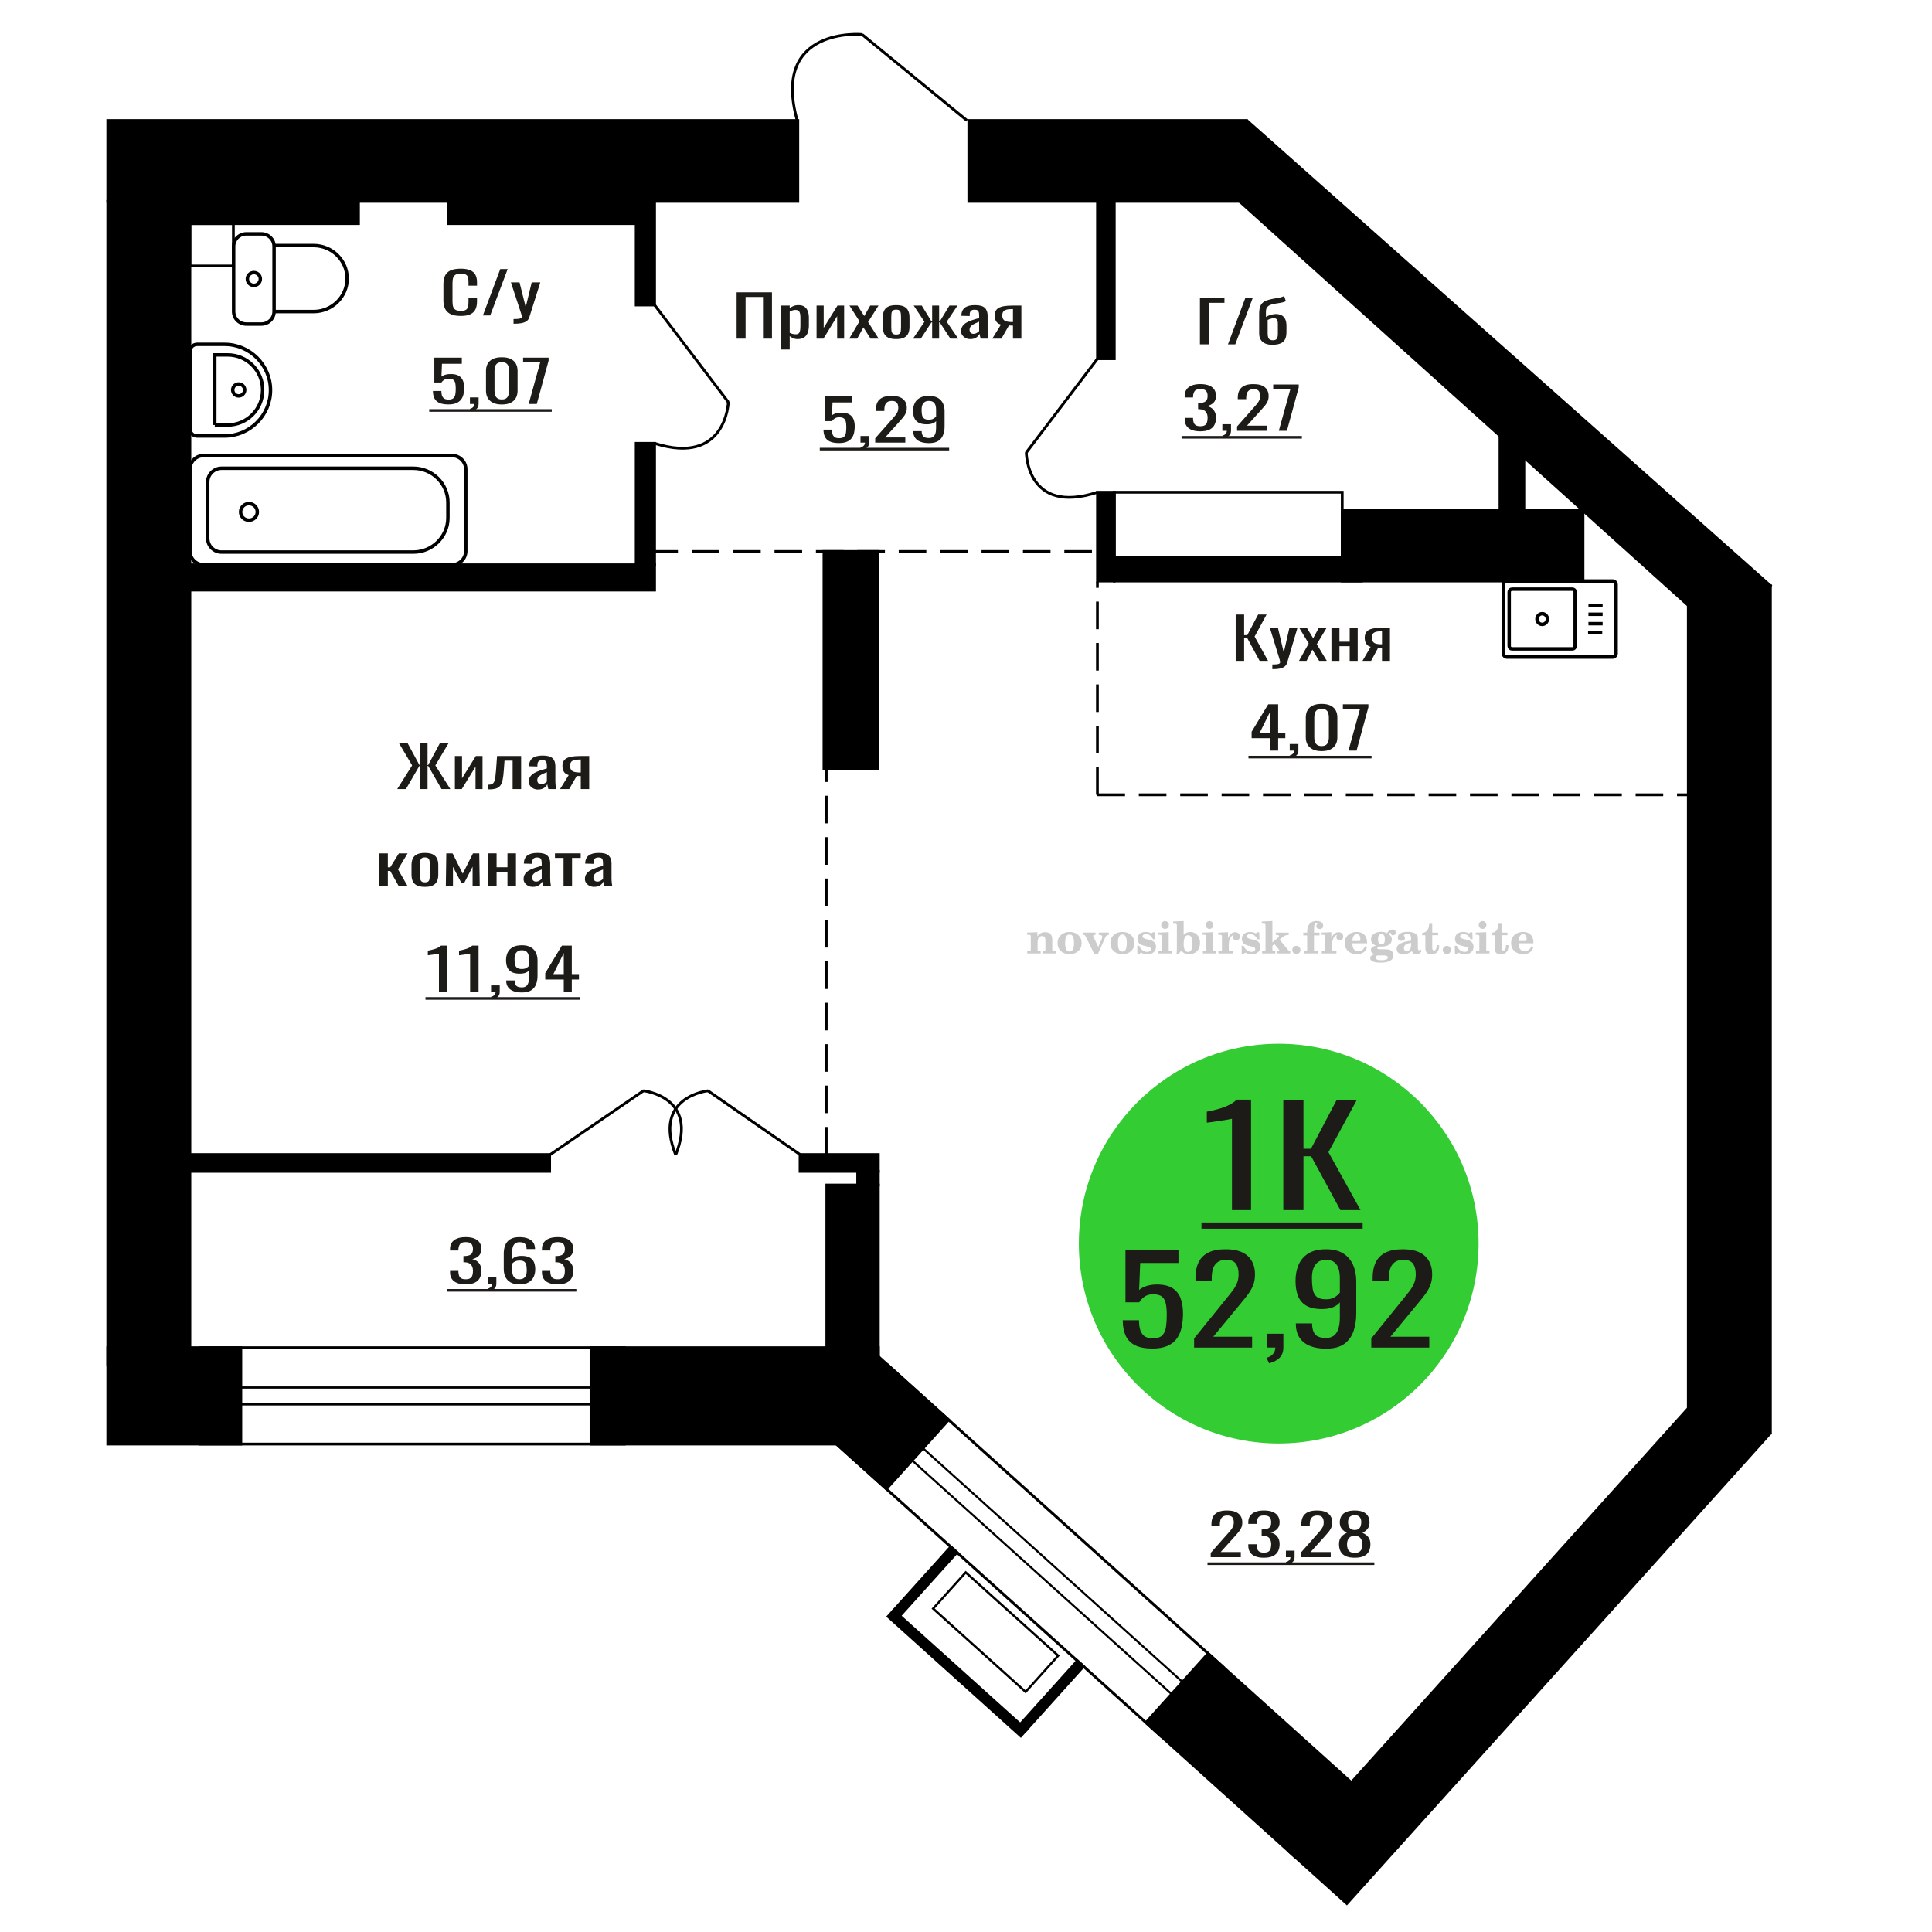 <?xml version="1.0" encoding="UTF-8"?>
<!DOCTYPE svg PUBLIC "-//W3C//DTD SVG 1.1//EN" "http://www.w3.org/Graphics/SVG/1.1/DTD/svg11.dtd">
<!-- Creator: CorelDRAW 2019 -->
<svg xmlns="http://www.w3.org/2000/svg" xml:space="preserve" width="140mm" height="140mm" version="1.1" style="shape-rendering:geometricPrecision; text-rendering:geometricPrecision; image-rendering:optimizeQuality; fill-rule:evenodd; clip-rule:evenodd"
viewBox="0 0 14000 14000"
 xmlns:xlink="http://www.w3.org/1999/xlink">
 <defs>
  <style type="text/css">
   <![CDATA[
    .str0 {stroke:black;stroke-width:25;stroke-miterlimit:22.926}
    .str1 {stroke:black;stroke-width:20;stroke-miterlimit:22.926}
    .str2 {stroke:black;stroke-width:20;stroke-miterlimit:22.926;stroke-dasharray:200 100}
    .fil1 {fill:none}
    .fil3 {fill:black}
    .fil2 {fill:#1C1B17}
    .fil4 {fill:#33CC33}
    .fil0 {fill:#1C1B17;fill-rule:nonzero}
    .fil5 {fill:#CCCCCC;fill-rule:nonzero}
   ]]>
  </style>
 </defs>
 <g id="Слой_x0020_1">
  <polygon class="fil0" points="8954.23,4788.85 8954.23,4453.19 9015.47,4453.19 9015.47,4602.37 9038.25,4602.37 9116.84,4453.19 9178.11,4453.19 9091.37,4612.73 9188.95,4788.85 9127.69,4788.85 9038.79,4625.17 9015.47,4625.17 9015.47,4788.85 "/>
  <path id="1" class="fil0" d="M9219.85 4848.94l0 -33.98c14.09,0 25.3,-0.49 33.61,-1.45 8.3,-0.97 14.27,-2.77 17.88,-5.39 3.62,-2.63 5.43,-6.29 5.43,-10.98 0,-2.49 -1.27,-8.01 -3.8,-16.58 -2.53,-8.56 -5.24,-17.68 -8.13,-27.35l-62.89 -203.88 58.56 0 42.28 179.02 40.66 -179.02 58.54 0 -74.8 252.78c-3.26,11.6 -9.23,20.79 -17.9,27.56 -8.67,6.77 -19.78,11.67 -33.33,14.71 -13.56,3.04 -29.91,4.56 -49.07,4.56l-7.04 0z"/>
  <polygon id="2" class="fil0" points="9412.83,4788.85 9483.3,4662.88 9414.45,4549.33 9469.75,4549.33 9515.82,4625.17 9556.48,4549.33 9613.4,4549.33 9541.84,4668.26 9614.49,4788.85 9559.19,4788.85 9509.87,4707.63 9467.58,4788.85 "/>
  <polygon id="3" class="fil0" points="9648.11,4788.85 9648.11,4549.33 9706.11,4549.33 9706.11,4650.03 9780.38,4650.03 9780.38,4549.33 9838.38,4549.33 9838.38,4788.85 9780.38,4788.85 9780.38,4682.35 9706.11,4682.35 9706.11,4788.85 "/>
  <path id="4" class="fil0" d="M9873.07 4788.85l59.09 -101.53c-10.11,-3.03 -18.34,-7.59 -24.66,-13.67 -6.33,-6.08 -10.93,-13.54 -13.82,-22.38 -2.9,-8.84 -4.33,-18.78 -4.33,-29.83 0,-12.71 2.15,-23.62 6.5,-32.74 4.33,-9.12 11.2,-16.58 20.6,-22.38 9.39,-5.8 21.86,-10.08 37.4,-12.84 15.54,-2.77 34.69,-4.15 57.46,-4.15l60.72 0 0 239.52 -57.47 0 0 -94.48c-5.78,0 -10.66,-0.07 -14.63,-0.21 -3.98,-0.14 -8.31,-0.34 -13.01,-0.62l-51.5 95.31 -62.35 0zm134.99 -120.17c0.72,0 1.9,0 3.52,0 1.62,0 2.62,0 2.98,0l0 -94.07c-0.36,0 -1.36,0 -2.98,0 -1.62,0 -2.62,0 -2.98,0 -16.98,0 -30.44,1.59 -40.38,4.77 -9.95,3.17 -16.91,8.15 -20.87,14.91 -3.98,6.77 -5.97,15.82 -5.97,27.15 0,15.74 4.61,27.48 13.82,35.22 9.22,7.73 26.84,11.74 52.86,12.02z"/>
  <polygon class="fil0" points="5337.87,2453.91 5337.87,2118.25 5593.91,2118.25 5593.91,2453.91 5529.04,2453.91 5529.04,2151.82 5402.74,2151.82 5402.74,2453.91 "/>
  <path id="1" class="fil0" d="M5661.09 2532.64l0 -318.25 61.42 0 0 19.06c7.28,-6.07 16.07,-11.32 26.41,-15.74 10.33,-4.42 22.58,-6.63 36.74,-6.63 17.22,0 30.91,3.24 41.05,9.74 10.14,6.49 17.7,14.64 22.68,24.44 4.97,9.81 8.23,19.76 9.75,29.84 1.54,10.08 2.3,18.72 2.3,25.9l0 58.01c0,16.86 -2.3,32.81 -6.88,47.87 -4.6,15.05 -12.93,27.21 -24.98,36.46 -12.06,9.26 -29,13.89 -50.81,13.89 -11.87,0 -22.38,-2.15 -31.57,-6.43 -9.18,-4.28 -17.41,-9.18 -24.69,-14.71l0 96.55 -61.42 0zm105.62 -110.22c10.72,0 18.38,-2.84 22.97,-8.5 4.6,-5.66 7.46,-13.33 8.61,-23 1.15,-9.67 1.72,-20.3 1.72,-31.91l0 -58.01c0,-9.95 -0.76,-19.13 -2.3,-27.56 -1.52,-8.42 -4.78,-15.12 -9.75,-20.09 -4.97,-4.98 -12.83,-7.46 -23.54,-7.46 -8.03,0 -15.69,1.24 -22.97,3.73 -7.27,2.48 -13.59,5.38 -18.94,8.7l0 153.32c5.74,3.04 12.25,5.6 19.52,7.67 7.26,2.07 15.49,3.11 24.68,3.11z"/>
  <polygon id="2" class="fil0" points="5917.13,2453.91 5917.13,2214.39 5968.79,2214.39 5968.79,2375.59 6068.69,2214.39 6116.91,2214.39 6116.91,2453.91 6066.4,2453.91 6066.4,2291.47 5967.08,2453.91 "/>
  <polygon id="3" class="fil0" points="6153.66,2453.91 6228.29,2327.94 6155.38,2214.39 6213.94,2214.39 6262.73,2290.23 6305.79,2214.39 6366.07,2214.39 6290.29,2333.32 6367.22,2453.91 6308.66,2453.91 6256.43,2372.69 6211.64,2453.91 "/>
  <path id="4" class="fil0" d="M6494.11 2457.23c-24.51,0 -43.84,-3.6 -58,-10.78 -14.15,-7.18 -24.2,-17.4 -30.13,-30.66 -5.94,-13.26 -8.91,-28.87 -8.91,-46.83l0 -69.62c0,-17.95 2.97,-33.56 8.91,-46.82 5.93,-13.26 15.98,-23.49 30.13,-30.67 14.16,-7.18 33.49,-10.77 58,-10.77 24.49,0 43.72,3.59 57.68,10.77 13.97,7.18 23.93,17.41 29.86,30.67 5.93,13.26 8.89,28.87 8.89,46.82l0 69.62c0,17.96 -2.96,33.57 -8.89,46.83 -5.93,13.26 -15.89,23.48 -29.86,30.66 -13.96,7.18 -33.19,10.78 -57.68,10.78zm0 -32.74c11.86,0 20.18,-2.49 24.96,-7.46 4.78,-4.97 7.66,-11.53 8.62,-19.68 0.95,-8.15 1.43,-16.65 1.43,-25.49l0 -75c0,-9.12 -0.48,-17.68 -1.43,-25.7 -0.96,-8.01 -3.84,-14.57 -8.62,-19.68 -4.78,-5.11 -13.1,-7.67 -24.96,-7.67 -11.88,0 -20.3,2.56 -25.27,7.67 -4.98,5.11 -7.94,11.67 -8.9,19.68 -0.95,8.02 -1.44,16.58 -1.44,25.7l0 75c0,8.84 0.49,17.34 1.44,25.49 0.96,8.15 3.92,14.71 8.9,19.68 4.97,4.97 13.39,7.46 25.27,7.46z"/>
  <polygon id="5" class="fil0" points="6615.81,2453.91 6699.05,2331.66 6620.98,2214.39 6679.53,2214.39 6750.14,2329.59 6754.74,2329.59 6754.74,2214.39 6805.26,2214.39 6805.26,2329.59 6809.85,2329.59 6879.9,2214.39 6938.44,2214.39 6860.38,2331.66 6943.61,2453.91 6886.78,2453.91 6809.85,2336.22 6805.26,2336.22 6805.26,2453.91 6754.74,2453.91 6754.74,2336.22 6749.57,2336.22 6672.64,2453.91 "/>
  <path id="6" class="fil0" d="M7030.88 2457.23c-13.01,0 -24.5,-2.7 -34.45,-8.09 -9.94,-5.38 -17.8,-12.29 -23.53,-20.71 -5.74,-8.43 -8.62,-17.34 -8.62,-26.73 0,-14.92 3.45,-27.49 10.33,-37.71 6.9,-10.22 16.37,-18.86 28.43,-25.9 12.06,-7.05 26.02,-13.19 41.91,-18.44 15.88,-5.25 32.63,-10.36 50.24,-15.33l0 -16.99c0,-9.67 -0.78,-17.69 -2.3,-24.04 -1.54,-6.35 -4.7,-11.12 -9.48,-14.3 -4.78,-3.17 -11.96,-4.76 -21.53,-4.76 -8.42,0 -15.21,1.38 -20.38,4.14 -5.17,2.77 -8.89,6.7 -11.19,11.81 -2.3,5.11 -3.45,11.12 -3.45,18.03l0 12.02 -60.85 -1.66c0.76,-26.52 9.19,-46.07 25.26,-58.64 16.07,-12.57 40.95,-18.85 74.63,-18.85 32.91,0 56.26,6.49 70.04,19.47 13.77,12.99 20.67,31.77 20.67,56.36l0 109.4c0,7.46 0.28,14.64 0.86,21.55 0.57,6.9 1.33,13.33 2.29,19.27 0.95,5.94 1.83,11.53 2.59,16.78l-56.26 0c-1.15,-4.42 -2.59,-10.01 -4.31,-16.78 -1.72,-6.77 -2.97,-12.92 -3.73,-18.44 -3.83,9.39 -11.19,18.16 -22.11,26.31 -10.9,8.15 -25.92,12.23 -45.06,12.23zm24.11 -38.13c6.13,0 11.86,-1.24 17.23,-3.73 5.36,-2.48 10.14,-5.32 14.35,-8.49 4.21,-3.18 7.08,-5.74 8.62,-7.67l0 -67.96c-9.58,3.87 -18.57,7.74 -26.99,11.6 -8.43,3.87 -15.8,7.95 -22.11,12.23 -6.31,4.28 -11.28,9.11 -14.92,14.5 -3.63,5.39 -5.46,11.54 -5.46,18.44 0,9.67 2.49,17.27 7.47,22.79 4.97,5.53 12.24,8.29 21.81,8.29z"/>
  <path id="7" class="fil0" d="M7190.47 2453.91l62.58 -101.53c-10.71,-3.03 -19.42,-7.59 -26.11,-13.67 -6.71,-6.08 -11.59,-13.54 -14.65,-22.38 -3.06,-8.84 -4.58,-18.78 -4.58,-29.83 0,-12.71 2.28,-23.62 6.88,-32.74 4.59,-9.12 11.86,-16.58 21.82,-22.38 9.95,-5.8 23.15,-10.08 39.61,-12.84 16.46,-2.77 36.74,-4.15 60.85,-4.15l64.31 0 0 239.52 -60.86 0 0 -94.48c-6.13,0 -11.3,-0.07 -15.51,-0.21 -4.21,-0.14 -8.79,-0.34 -13.77,-0.62l-54.54 95.31 -66.03 0zm142.96 -120.17c0.76,0 2.01,0 3.73,0 1.72,0 2.77,0 3.16,0l0 -94.07c-0.39,0 -1.44,0 -3.16,0 -1.72,0 -2.77,0 -3.16,0 -17.98,0 -32.24,1.59 -42.77,4.77 -10.53,3.17 -17.9,8.15 -22.1,14.91 -4.21,6.77 -6.31,15.82 -6.31,27.15 0,15.74 4.87,27.48 14.63,35.22 9.76,7.73 28.43,11.74 55.98,12.02z"/>
  <path class="fil1 str0" d="M1693 2257.8l0 -472.66c0,-49.8 41.35,-90.54 91.89,-90.54l109.24 0c50.54,0 91.88,40.74 91.88,90.54l0 472.66c0,49.8 -41.34,90.54 -91.88,90.54l-109.24 0c-50.54,0 -91.89,-40.74 -91.89,-90.54zm293.01 0l0 -478.31 286.86 0c133.48,0 242.69,107.61 242.69,239.15l0 0.01c0,131.53 -109.21,239.15 -242.69,239.15l-286.86 0zm-193.53 -236.33c0,-25.59 21.06,-46.34 47.03,-46.34 25.98,0 47.03,20.75 47.03,46.34 0,25.6 -21.05,46.35 -47.03,46.35 -25.97,0 -47.03,-20.75 -47.03,-46.35z"/>
  <path class="fil1 str0" d="M10919.28 4761.29l766.64 0c13.75,0 25.01,-11.58 25.01,-25.73l0 -499.76c0,-14.15 -11.26,-25.73 -25.01,-25.73l-766.64 0c-13.76,0 -25.01,11.58 -25.01,25.73l0 499.76c0,14.15 11.25,25.73 25.01,25.73zm36.45 -59.36l439 0c10.8,0 19.63,-9.08 19.63,-20.18l0 -392.13c0,-11.1 -8.83,-20.19 -19.63,-20.19l-439 0c-10.79,0 -19.62,9.09 -19.62,20.19l0 392.13c0,11.1 8.83,20.18 19.62,20.18zm219.5 -177.46c20.83,0 37.72,-17.37 37.72,-38.79 0,-21.42 -16.89,-38.79 -37.72,-38.79 -20.83,0 -37.71,17.37 -37.71,38.79 0,21.42 16.88,38.79 37.71,38.79zm332.36 58.73l102.8 0m-99.94 -63.83l102.8 0m-102.8 -68.38l102.8 0m-102.8 -63.82l102.8 0"/>
  <path class="fil0" d="M6079.13 3210.63c-27.78,0 -49.84,-3.87 -66.2,-11.61 -16.35,-7.73 -28.06,-18.92 -35.09,-33.56 -7.04,-14.65 -10.55,-32.05 -10.55,-52.22l61.05 0c0,9.95 1.13,19.69 3.42,29.22 2.28,9.53 7.13,17.4 14.55,23.62 7.42,6.21 18.74,9.32 33.96,9.32 16.73,0 28.71,-3.52 35.94,-10.56 7.23,-7.05 11.8,-16.58 13.7,-28.6 1.9,-12.02 2.85,-25.62 2.85,-40.82 0,-15.19 -1.14,-28.1 -3.43,-38.74 -2.27,-10.64 -7.04,-18.79 -14.27,-24.45 -7.22,-5.66 -18.63,-8.49 -34.23,-8.49 -12.55,0 -23.2,2.83 -31.96,8.49 -8.74,5.66 -15.21,12.09 -19.4,19.27l-51.91 0 0 -179.85 199.14 0 0 44.34 -143.8 0 -3.99 92.83c7.61,-5.8 17.02,-10.36 28.24,-13.68 11.22,-3.31 24.07,-4.97 38.51,-4.97 25.12,0 44.8,4.28 59.06,12.85 14.27,8.56 24.35,20.3 30.25,35.22 5.9,14.92 8.84,32.05 8.84,51.38 0,17.13 -1.7,33.09 -5.13,47.87 -3.43,14.78 -9.42,27.62 -17.97,38.53 -8.57,10.92 -20.26,19.41 -35.1,25.49 -14.83,6.08 -33.67,9.12 -56.48,9.12z"/>
  <path id="1" class="fil0" d="M6244.6 3261.6l-9.7 -19.07c10.26,-2.48 18.36,-6.83 24.25,-13.05 5.9,-6.22 8.84,-13.61 8.84,-22.17l-32.52 0 0 -47.65 62.76 0 0 46.82c0,14.64 -4.36,26.31 -13.12,35.02 -8.75,8.7 -22.25,15.4 -40.51,20.1z"/>
  <path id="2" class="fil0" d="M6342.17 3207.31l0 -31.49 117.54 -133.02c8.76,-9.95 16.84,-19.2 24.26,-27.77 7.41,-8.56 13.5,-17.61 18.26,-27.14 4.75,-9.53 7.13,-20.51 7.13,-32.94 0,-15.47 -3.43,-27.63 -10.27,-36.47 -6.86,-8.84 -18.84,-13.26 -35.95,-13.26 -14.46,0 -25.68,2.9 -33.67,8.7 -7.99,5.8 -13.51,13.4 -16.55,22.79 -3.04,9.4 -4.56,19.48 -4.56,30.25l0 11.19 -61.05 0 0 -11.6c0,-20.17 3.7,-37.5 11.12,-52.01 7.42,-14.5 19.4,-25.76 35.95,-33.77 16.54,-8.01 38.52,-12.02 65.91,-12.02 37.27,0 65.05,7.67 83.3,23 18.26,15.33 27.39,36.54 27.39,63.61 0,14.37 -2.38,26.94 -7.13,37.71 -4.75,10.77 -10.93,20.86 -18.55,30.25 -7.6,9.39 -15.97,19.06 -25.1,29.01l-106.14 117.68 146.09 0 0 37.3 -217.98 0z"/>
  <path id="3" class="fil0" d="M6731.33 3211.04c-23.97,0 -44.42,-3.25 -61.34,-9.74 -16.93,-6.49 -29.77,-15.95 -38.52,-28.38 -8.75,-12.44 -13.31,-27.49 -13.7,-45.17 0,-0.56 0,-1.18 0,-1.87 0,-0.69 0,-1.31 0,-1.86l61.06 0c0,16.02 3.62,28.38 10.85,37.09 7.21,8.7 21.3,13.05 42.22,13.05 11.41,0 20.91,-2.56 28.53,-7.67 7.6,-5.11 13.31,-12.98 17.11,-23.62 3.8,-10.63 5.72,-24.1 5.72,-40.4l0 -50.97c-5.72,6.91 -14.19,12.5 -25.41,16.78 -11.21,4.28 -25.2,6.43 -41.93,6.43 -25.48,0 -45.46,-4.08 -59.91,-12.23 -14.46,-8.15 -24.63,-19.48 -30.53,-33.98 -5.9,-14.5 -8.85,-31.42 -8.85,-50.76 0,-20.45 3.81,-38.89 11.41,-55.32 7.62,-16.44 19.89,-29.49 36.81,-39.16 16.92,-9.67 39.08,-14.51 66.48,-14.51 26.62,0 48.31,4.91 65.05,14.71 16.73,9.81 29,23 36.79,39.58 7.81,16.57 11.71,35.08 11.71,55.53l0 112.71c0,21.55 -3.43,41.44 -10.28,59.67 -6.84,18.24 -18.45,32.81 -34.81,43.72 -16.35,10.91 -39.17,16.37 -68.46,16.37zm0 -169.9c13.3,0 24.15,-2.42 32.53,-7.25 8.35,-4.84 14.83,-10.15 19.4,-15.96l0 -49.72c0,-11.61 -1.53,-22.17 -4.57,-31.7 -3.05,-9.53 -8.38,-17.13 -15.98,-22.8 -7.61,-5.66 -18.08,-8.49 -31.38,-8.49 -13.31,0 -23.88,2.9 -31.67,8.7 -7.81,5.8 -13.31,13.33 -16.55,22.59 -3.24,9.25 -4.85,19.4 -4.85,30.45 0,13.26 0.86,25.56 2.56,36.88 1.73,11.33 6.28,20.38 13.7,27.15 7.41,6.77 19.68,10.15 36.81,10.15z"/>
  <polygon id="4" class="fil2" points="5940.46,3244.98 6877.97,3244.98 6877.97,3263.82 5940.46,3263.82 "/>
  <path class="fil1 str0" d="M1505.2 3901.36l0 -408.97c0,-54.56 45.06,-99.2 100.14,-99.2l1390.08 0c137.7,0 250.36,111.6 250.36,248.01l0 111.35c0,136.42 -112.66,248.02 -250.36,248.02l-1390.08 0c-55.08,0 -100.14,-44.64 -100.14,-99.21zm-129.08 92.38l0 -593.71c0,-54.57 45.07,-99.21 100.14,-99.21l1798.73 0c55.08,0 100.14,44.64 100.14,99.21l0 593.71c0,54.56 -45.06,99.2 -100.14,99.2l-1798.73 0c-55.07,0 -100.14,-44.64 -100.14,-99.2zm367.24 -284.22c0,-33.19 27.16,-60.1 60.67,-60.1 33.5,0 60.67,26.91 60.67,60.1 0,33.2 -27.17,60.11 -60.67,60.11 -33.51,0 -60.67,-26.91 -60.67,-60.11z"/>
  <path class="fil1 str0" d="M1376.13 3107.83l0 -560.89c0,-28.4 23.29,-51.63 51.77,-51.63l199.23 0c183.16,0 333.01,149.43 333.01,332.07l0 0.01c0,182.64 -149.85,332.07 -333.01,332.07l-199.23 0c-28.48,0 -51.77,-23.23 -51.77,-51.63zm180.17 -28.08l0 -507.96 93.84 0c139.06,0 252.84,113.46 252.84,252.12l0 3.72c0,138.66 -113.78,252.12 -252.84,252.12l-93.84 0zm130.02 -253.98c0,-23.86 19.39,-43.21 43.33,-43.21 23.92,0 43.32,19.35 43.32,43.21 0,23.86 -19.4,43.21 -43.32,43.21 -23.94,0 -43.33,-19.35 -43.33,-43.21z"/>
  <path class="fil0" d="M9203.78 5439.03l0 -89.92 -134.09 0 0 -46.41 120.39 -199.33 71.9 0 0 206.37 51.92 0 0 39.37 -51.92 0 0 89.92 -58.2 0zm-75.32 -129.29l75.32 0 0 -152.5 -75.32 152.5z"/>
  <path id="1" class="fil0" d="M9354.98 5493.32l-9.69 -19.07c10.26,-2.48 18.36,-6.83 24.25,-13.05 5.89,-6.22 8.84,-13.61 8.84,-22.17l-32.53 0 0 -47.65 62.77 0 0 46.82c0,14.64 -4.37,26.31 -13.13,35.02 -8.74,8.7 -22.25,15.4 -40.51,20.1z"/>
  <path id="2" class="fil0" d="M9576.95 5442.76c-26.24,0 -47.83,-4.28 -64.77,-12.85 -16.92,-8.56 -29.48,-20.3 -37.66,-35.22 -8.18,-14.92 -12.27,-31.91 -12.27,-50.97l0 -144.62c0,-19.62 4.01,-36.81 11.99,-51.59 7.99,-14.78 20.45,-26.32 37.38,-34.6 16.92,-8.29 38.7,-12.44 65.33,-12.44 26.63,0 48.31,4.15 65.05,12.44 16.73,8.28 29.1,19.82 37.08,34.6 7.99,14.78 12,31.97 12,51.59l0 144.62c0,19.34 -4.09,36.47 -12.27,51.38 -8.18,14.92 -20.64,26.59 -37.39,35.02 -16.73,8.43 -38.22,12.64 -64.47,12.64zm0 -36.47c14.45,0 25.39,-3.04 32.8,-9.11 7.42,-6.08 12.56,-13.89 15.41,-23.42 2.85,-9.53 4.28,-19.4 4.28,-29.63l0 -145.45c0,-10.77 -1.33,-20.92 -3.99,-30.45 -2.66,-9.53 -7.7,-17.2 -15.12,-23 -7.42,-5.8 -18.55,-8.7 -33.38,-8.7 -14.84,0 -26.06,2.9 -33.66,8.7 -7.62,5.8 -12.75,13.47 -15.41,23 -2.66,9.53 -4,19.68 -4,30.45l0 145.45c0,10.23 1.42,20.1 4.29,29.63 2.85,9.53 8.18,17.34 15.97,23.42 7.79,6.07 18.74,9.11 32.81,9.11z"/>
  <polygon id="3" class="fil0" points="9771.53,5439.03 9854.84,5138.18 9731.02,5138.18 9731.02,5103.37 9915.9,5103.37 9915.9,5124.92 9830.3,5439.03 "/>
  <polygon id="4" class="fil2" points="9046.86,5476.7 9938.71,5476.7 9938.71,5495.54 9046.86,5495.54 "/>
  <polygon class="fil3 str1" points="781.11,873.19 781.11,1459.28 5781.27,1459.28 5781.27,873.19 "/>
  <path class="fil1 str1" d="M6247.02 249.84c0,0 -661.83,-60.44 -470.13,623.35"/>
  <line class="fil1 str1" x1="7007.41" y1="873.19" x2="6247.02" y2= "249.84" />
  <path class="fil0" d="M8773.35 11284.11l0 -31.49 117.54 -133.02c8.75,-9.95 16.84,-19.2 24.26,-27.77 7.41,-8.56 13.49,-17.61 18.26,-27.14 4.75,-9.53 7.13,-20.51 7.13,-32.94 0,-15.47 -3.43,-27.63 -10.27,-36.47 -6.86,-8.84 -18.84,-13.26 -35.95,-13.26 -14.46,0 -25.68,2.9 -33.67,8.7 -7.99,5.8 -13.51,13.4 -16.55,22.79 -3.05,9.4 -4.56,19.48 -4.56,30.25l0 11.19 -61.06 0 0 -11.6c0,-20.17 3.71,-37.5 11.13,-52.01 7.42,-14.5 19.4,-25.76 35.95,-33.77 16.54,-8.01 38.52,-12.02 65.91,-12.02 37.27,0 65.04,7.67 83.3,23 18.26,15.33 27.39,36.54 27.39,63.61 0,14.37 -2.38,26.94 -7.13,37.71 -4.75,10.77 -10.94,20.86 -18.55,30.25 -7.6,9.39 -15.97,19.06 -25.1,29.01l-106.14 117.68 146.08 0 0 37.3 -217.97 0z"/>
  <path id="1" class="fil0" d="M9158.5 11287.84c-25.1,0 -46.02,-3.45 -62.76,-10.36 -16.73,-6.91 -29.29,-16.85 -37.66,-29.84 -8.37,-12.98 -12.54,-28.31 -12.54,-45.99l0 -11.19 60.47 0c0,1.1 0,2.28 0,3.52 0,1.24 0,2.56 0,3.94 0.39,9.94 2,18.92 4.85,26.93 2.86,8.01 7.99,14.37 15.41,19.06 7.42,4.7 18.16,7.05 32.23,7.05 14.85,0 26.07,-2.56 33.67,-7.67 7.61,-5.11 12.75,-12.36 15.41,-21.75 2.67,-9.4 3.99,-20.17 3.99,-32.33 0,-17.68 -4.46,-32.11 -13.41,-43.3 -8.94,-11.19 -24.62,-17.33 -47.07,-18.44 -1.14,-0.28 -2.57,-0.41 -4.28,-0.41 -1.71,0 -3.14,0 -4.28,0l0 -44.34c1.14,0 2.48,0 3.99,0 1.53,0 2.85,0 4,0 21.68,-0.56 37.28,-4.7 46.79,-12.44 9.51,-7.73 14.26,-20.58 14.26,-38.53 0,-15.2 -3.51,-27.35 -10.55,-36.47 -7.03,-9.12 -21.02,-13.67 -41.94,-13.67 -20.93,0 -34.81,5.04 -41.65,15.12 -6.85,10.08 -10.66,23 -11.42,38.75 0,1.1 0,2.28 0,3.52 0,1.24 0,2.42 0,3.52l-60.47 0 0 -11.19c0,-17.95 4.17,-33.29 12.54,-46 8.37,-12.7 21.03,-22.51 37.95,-29.42 16.92,-6.9 37.95,-10.36 63.05,-10.36 25.49,0 46.6,3.46 63.34,10.36 16.73,6.91 29.29,16.79 37.66,29.63 8.36,12.85 12.55,28.25 12.55,46.21 0,20.16 -5.99,36.32 -17.97,48.48 -11.98,12.16 -28.05,20.44 -48.22,24.86 14.08,3.04 25.97,8.29 35.66,15.75 9.71,7.46 17.21,16.92 22.54,28.39 5.33,11.46 7.99,24.79 7.99,39.98 0,19.9 -3.8,37.23 -11.4,52.01 -7.62,14.78 -19.79,26.25 -36.54,34.4 -16.73,8.14 -38.79,12.22 -66.19,12.22z"/>
  <path id="2" class="fil0" d="M9327.4 11338.4l-9.69 -19.07c10.26,-2.48 18.35,-6.83 24.25,-13.05 5.89,-6.22 8.84,-13.61 8.84,-22.17l-32.53 0 0 -47.65 62.77 0 0 46.82c0,14.64 -4.37,26.31 -13.13,35.02 -8.74,8.7 -22.25,15.4 -40.51,20.1z"/>
  <path id="3" class="fil0" d="M9424.98 11284.11l0 -31.49 117.53 -133.02c8.76,-9.95 16.84,-19.2 24.27,-27.77 7.4,-8.56 13.49,-17.61 18.26,-27.14 4.75,-9.53 7.13,-20.51 7.13,-32.94 0,-15.47 -3.43,-27.63 -10.27,-36.47 -6.86,-8.84 -18.84,-13.26 -35.96,-13.26 -14.46,0 -25.68,2.9 -33.66,8.7 -7.99,5.8 -13.51,13.4 -16.56,22.79 -3.04,9.4 -4.55,19.48 -4.55,30.25l0 11.19 -61.06 0 0 -11.6c0,-20.17 3.71,-37.5 11.13,-52.01 7.42,-14.5 19.4,-25.76 35.95,-33.77 16.54,-8.01 38.51,-12.02 65.9,-12.02 37.28,0 65.05,7.67 83.31,23 18.26,15.33 27.39,36.54 27.39,63.61 0,14.37 -2.38,26.94 -7.13,37.71 -4.76,10.77 -10.94,20.86 -18.55,30.25 -7.6,9.39 -15.98,19.06 -25.1,29.01l-106.14 117.68 146.08 0 0 37.3 -217.97 0z"/>
  <path id="4" class="fil0" d="M9816.99 11287.84c-27.78,0 -50.03,-4.01 -66.77,-12.02 -16.73,-8.01 -28.81,-19.41 -36.23,-34.18 -7.42,-14.78 -11.13,-32.12 -11.13,-52.01 0,-11.33 1.34,-21.27 4,-29.84 2.65,-8.56 6.57,-16.09 11.7,-22.58 5.12,-6.49 11.21,-12.16 18.26,-16.99 7.04,-4.84 14.73,-9.19 23.11,-13.05 -15.22,-7.46 -27.59,-17.2 -37.1,-29.22 -9.5,-12.02 -14.27,-27.28 -14.27,-45.79 0,-17.68 3.82,-33.01 11.42,-46 7.61,-12.98 19.5,-23 35.66,-30.04 16.17,-7.04 36.62,-10.57 61.35,-10.57 24.71,0 44.98,3.53 60.76,10.57 15.78,7.04 27.49,17.06 35.1,30.04 7.6,12.99 11.4,28.32 11.4,46 0,18.79 -4.65,34.12 -13.97,46 -9.32,11.88 -21.79,21.55 -37.37,29.01 8.37,3.86 16.07,8.21 23.1,13.05 7.04,4.83 13.12,10.5 18.26,16.99 5.14,6.49 9.13,14.02 11.98,22.58 2.86,8.57 4.28,18.51 4.28,29.84 0,19.89 -3.7,37.23 -11.12,52.01 -7.42,14.77 -19.4,26.17 -35.96,34.18 -16.53,8.01 -38.7,12.02 -66.46,12.02zm0 -35.22c14.83,0 26.24,-2.77 34.23,-8.29 7.99,-5.53 13.41,-12.99 16.26,-22.38 2.85,-9.39 4.28,-19.89 4.28,-31.49 0,-10.5 -1.62,-20.38 -4.84,-29.63 -3.24,-9.26 -8.86,-16.85 -16.84,-22.79 -7.99,-5.94 -19.02,-8.91 -33.09,-8.91 -14.08,0 -25.2,2.9 -33.38,8.7 -8.18,5.8 -13.99,13.33 -17.41,22.58 -3.42,9.26 -5.13,19.27 -5.13,30.05 0,11.6 1.51,22.1 4.56,31.49 3.04,9.39 8.66,16.85 16.84,22.38 8.18,5.52 19.67,8.29 34.52,8.29zm0 -165.76c12.93,-0.28 22.72,-3.18 29.38,-8.7 6.65,-5.53 11.32,-12.64 13.98,-21.34 2.66,-8.71 3.99,-17.75 3.99,-27.15 0,-13.81 -3.41,-25.55 -10.27,-35.22 -6.84,-9.67 -19.21,-14.5 -37.08,-14.5 -17.89,0 -30.43,4.83 -37.66,14.5 -7.23,9.67 -10.85,21.41 -10.85,35.22 0,9.4 1.33,18.44 4,27.15 2.66,8.7 7.51,15.81 14.54,21.34 7.04,5.52 17.02,8.42 29.97,8.7z"/>
  <polygon id="5" class="fil2" points="8749.95,11321.78 9959.06,11321.78 9959.06,11340.62 8749.95,11340.62 "/>
  <polygon class="fil0" points="2878.36,5717.94 2986.56,5546.38 2889.29,5382.28 2952.03,5382.28 3039.53,5544.31 3042.97,5544.31 3042.97,5382.28 3098.22,5382.28 3098.22,5544.31 3102.27,5544.31 3189.17,5382.28 3252.48,5382.28 3154.63,5546.38 3263.42,5717.94 3199.54,5717.94 3102.84,5550.11 3098.22,5550.11 3098.22,5717.94 3042.97,5717.94 3042.97,5550.11 3038.94,5550.11 2941.67,5717.94 "/>
  <polygon id="1" class="fil0" points="3296.24,5717.94 3296.24,5478.42 3348.03,5478.42 3348.03,5639.62 3448.19,5478.42 3496.53,5478.42 3496.53,5717.94 3445.89,5717.94 3445.89,5555.5 3346.31,5717.94 "/>
  <path id="2" class="fil0" d="M3537.97 5720.01l0 -33.56c11.52,0 20.63,-1.66 27.35,-4.98 6.71,-3.31 11.89,-8.91 15.55,-16.78 3.64,-7.87 6.41,-18.51 8.34,-31.91 1.92,-13.4 3.64,-30.18 5.17,-50.35l7.49 -104.01 174.4 0 0 239.52 -61.59 0 0 -205.95 -58.71 0 -5.17 70.44c-1.93,27.35 -4.71,50.01 -8.35,67.96 -3.65,17.96 -9.3,31.98 -16.98,42.07 -7.67,10.08 -17.94,17.19 -30.8,21.34 -12.85,4.14 -29.44,6.21 -49.78,6.21l-6.92 0z"/>
  <path id="3" class="fil0" d="M3898.29 5721.26c-13.04,0 -24.56,-2.7 -34.53,-8.09 -9.97,-5.38 -17.85,-12.29 -23.6,-20.71 -5.75,-8.43 -8.64,-17.34 -8.64,-26.73 0,-14.92 3.46,-27.49 10.36,-37.71 6.92,-10.22 16.41,-18.86 28.51,-25.9 12.08,-7.05 26.08,-13.19 42.01,-18.44 15.92,-5.25 32.71,-10.36 50.37,-15.33l0 -16.99c0,-9.67 -0.78,-17.69 -2.31,-24.04 -1.54,-6.35 -4.71,-11.12 -9.5,-14.3 -4.79,-3.17 -11.99,-4.76 -21.58,-4.76 -8.45,0 -15.26,1.38 -20.44,4.14 -5.18,2.77 -8.91,6.7 -11.22,11.81 -2.31,5.11 -3.46,11.12 -3.46,18.03l0 12.02 -61 -1.66c0.76,-26.52 9.21,-46.07 25.32,-58.64 16.11,-12.57 41.06,-18.85 74.82,-18.85 33.01,0 56.41,6.49 70.23,19.47 13.81,12.99 20.72,31.77 20.72,56.36l0 109.4c0,7.46 0.28,14.64 0.86,21.55 0.57,6.9 1.34,13.33 2.3,19.27 0.95,5.94 1.83,11.53 2.59,16.78l-56.4 0c-1.16,-4.42 -2.6,-10.01 -4.32,-16.78 -1.72,-6.77 -2.97,-12.92 -3.74,-18.44 -3.85,9.39 -11.22,18.16 -22.17,26.31 -10.93,8.15 -25.98,12.23 -45.18,12.23zm24.18 -38.13c6.14,0 11.89,-1.24 17.27,-3.73 5.37,-2.48 10.16,-5.32 14.39,-8.49 4.22,-3.18 7.09,-5.74 8.64,-7.67l0 -67.96c-9.6,3.87 -18.62,7.74 -27.06,11.6 -8.45,3.87 -15.84,7.95 -22.17,12.23 -6.32,4.28 -11.31,9.11 -14.96,14.5 -3.64,5.39 -5.47,11.54 -5.47,18.44 0,9.67 2.5,17.27 7.49,22.79 4.98,5.53 12.27,8.29 21.87,8.29z"/>
  <path id="4" class="fil0" d="M4058.3 5717.94l62.74 -101.53c-10.74,-3.03 -19.47,-7.59 -26.18,-13.67 -6.72,-6.08 -11.61,-13.54 -14.68,-22.38 -3.07,-8.84 -4.6,-18.78 -4.6,-29.83 0,-12.71 2.29,-23.62 6.9,-32.74 4.6,-9.12 11.89,-16.58 21.88,-22.38 9.97,-5.8 23.21,-10.08 39.71,-12.84 16.5,-2.77 36.84,-4.15 61,-4.15l64.48 0 0 239.52 -61.02 0 0 -94.48c-6.14,0 -11.32,-0.07 -15.54,-0.21 -4.22,-0.14 -8.82,-0.34 -13.81,-0.62l-54.68 95.31 -66.2 0zm143.33 -120.17c0.76,0 2.01,0 3.74,0 1.72,0 2.77,0 3.16,0l0 -94.07c-0.39,0 -1.44,0 -3.16,0 -1.73,0 -2.78,0 -3.17,0 -18.03,0 -32.32,1.59 -42.88,4.77 -10.56,3.17 -17.94,8.15 -22.15,14.91 -4.23,6.77 -6.34,15.82 -6.34,27.15 0,15.74 4.89,27.48 14.67,35.22 9.79,7.73 28.5,11.74 56.13,12.02z"/>
  <polygon id="5" class="fil0" points="2748.85,6423.24 2748.85,6183.72 2810.44,6183.72 2810.44,6284.83 2827.71,6284.83 2890.45,6183.72 2953.76,6183.72 2884.11,6299.75 2954.91,6423.24 2890.45,6423.24 2827.71,6311.35 2810.44,6311.35 2810.44,6423.24 "/>
  <path id="6" class="fil0" d="M3079.24 6426.56c-24.57,0 -43.95,-3.6 -58.15,-10.78 -14.19,-7.18 -24.26,-17.4 -30.21,-30.66 -5.95,-13.26 -8.93,-28.87 -8.93,-46.83l0 -69.62c0,-17.95 2.98,-33.56 8.93,-46.82 5.95,-13.26 16.02,-23.49 30.21,-30.67 14.2,-7.18 33.58,-10.77 58.15,-10.77 24.55,0 43.83,3.59 57.83,10.77 14,7.18 23.99,17.41 29.94,30.67 5.94,13.26 8.91,28.87 8.91,46.82l0 69.62c0,17.96 -2.97,33.57 -8.91,46.83 -5.95,13.26 -15.94,23.48 -29.94,30.66 -14,7.18 -33.28,10.78 -57.83,10.78zm0 -32.74c11.89,0 20.23,-2.49 25.03,-7.46 4.79,-4.97 7.68,-11.53 8.64,-19.68 0.95,-8.15 1.43,-16.65 1.43,-25.49l0 -75c0,-9.12 -0.48,-17.68 -1.43,-25.7 -0.96,-8.01 -3.85,-14.57 -8.64,-19.68 -4.8,-5.11 -13.14,-7.67 -25.03,-7.67 -11.91,0 -20.35,2.56 -25.34,7.67 -4.98,5.11 -7.96,11.67 -8.92,19.68 -0.95,8.02 -1.44,16.58 -1.44,25.7l0 75c0,8.84 0.49,17.34 1.44,25.49 0.96,8.15 3.94,14.71 8.92,19.68 4.99,4.97 13.43,7.46 25.34,7.46z"/>
  <polygon id="7" class="fil0" points="3230.61,6423.24 3234.07,6183.72 3279.54,6183.72 3353.21,6330.83 3427.47,6183.72 3472.93,6183.72 3476.39,6423.24 3424.58,6423.24 3424.58,6280.28 3362.99,6399.62 3344,6399.62 3282.42,6281.1 3282.42,6423.24 "/>
  <polygon id="8" class="fil0" points="3536.82,6423.24 3536.82,6183.72 3598.41,6183.72 3598.41,6284.42 3677.26,6284.42 3677.26,6183.72 3738.85,6183.72 3738.85,6423.24 3677.26,6423.24 3677.26,6316.74 3598.41,6316.74 3598.41,6423.24 "/>
  <path id="9" class="fil0" d="M3860.87 6426.56c-13.04,0 -24.56,-2.7 -34.53,-8.09 -9.97,-5.38 -17.85,-12.29 -23.6,-20.71 -5.75,-8.43 -8.64,-17.34 -8.64,-26.73 0,-14.92 3.46,-27.49 10.36,-37.71 6.92,-10.22 16.41,-18.86 28.51,-25.9 12.08,-7.05 26.08,-13.19 42.01,-18.44 15.92,-5.25 32.71,-10.36 50.37,-15.33l0 -16.99c0,-9.67 -0.78,-17.69 -2.31,-24.04 -1.54,-6.35 -4.71,-11.12 -9.5,-14.3 -4.79,-3.17 -11.99,-4.76 -21.58,-4.76 -8.45,0 -15.25,1.38 -20.44,4.14 -5.18,2.77 -8.91,6.7 -11.22,11.81 -2.3,5.11 -3.46,11.12 -3.46,18.03l0 12.02 -61 -1.66c0.76,-26.52 9.21,-46.07 25.32,-58.64 16.11,-12.57 41.06,-18.85 74.82,-18.85 33.01,0 56.41,6.49 70.23,19.47 13.81,12.99 20.72,31.77 20.72,56.36l0 109.4c0,7.46 0.28,14.64 0.87,21.55 0.57,6.9 1.33,13.33 2.29,19.27 0.96,5.94 1.83,11.53 2.59,16.78l-56.4 0c-1.15,-4.42 -2.6,-10.01 -4.32,-16.78 -1.72,-6.77 -2.97,-12.92 -3.74,-18.44 -3.85,9.39 -11.22,18.16 -22.17,26.31 -10.93,8.15 -25.98,12.23 -45.18,12.23zm24.18 -38.13c6.14,0 11.89,-1.24 17.27,-3.73 5.37,-2.48 10.17,-5.32 14.39,-8.49 4.22,-3.18 7.1,-5.74 8.64,-7.67l0 -67.96c-9.6,3.87 -18.62,7.74 -27.06,11.6 -8.45,3.87 -15.83,7.95 -22.17,12.23 -6.32,4.28 -11.3,9.11 -14.96,14.5 -3.64,5.39 -5.47,11.54 -5.47,18.44 0,9.67 2.5,17.27 7.49,22.79 4.98,5.53 12.28,8.29 21.87,8.29z"/>
  <polygon id="10" class="fil0" points="4083.62,6423.24 4083.62,6216.87 4021.46,6216.87 4021.46,6183.72 4207.95,6183.72 4207.95,6216.87 4145.21,6216.87 4145.21,6423.24 "/>
  <path id="11" class="fil0" d="M4305.22 6426.56c-13.04,0 -24.56,-2.7 -34.53,-8.09 -9.97,-5.38 -17.85,-12.29 -23.6,-20.71 -5.75,-8.43 -8.64,-17.34 -8.64,-26.73 0,-14.92 3.46,-27.49 10.36,-37.71 6.92,-10.22 16.41,-18.86 28.5,-25.9 12.09,-7.05 26.09,-13.19 42.02,-18.44 15.92,-5.25 32.71,-10.36 50.37,-15.33l0 -16.99c0,-9.67 -0.78,-17.69 -2.31,-24.04 -1.54,-6.35 -4.71,-11.12 -9.5,-14.3 -4.79,-3.17 -11.99,-4.76 -21.59,-4.76 -8.44,0 -15.25,1.38 -20.43,4.14 -5.18,2.77 -8.91,6.7 -11.22,11.81 -2.31,5.11 -3.46,11.12 -3.46,18.03l0 12.02 -61 -1.66c0.76,-26.52 9.21,-46.07 25.32,-58.64 16.11,-12.57 41.06,-18.85 74.82,-18.85 33,0 56.41,6.49 70.23,19.47 13.81,12.99 20.72,31.77 20.72,56.36l0 109.4c0,7.46 0.28,14.64 0.86,21.55 0.57,6.9 1.34,13.33 2.3,19.27 0.95,5.94 1.83,11.53 2.59,16.78l-56.4 0c-1.16,-4.42 -2.6,-10.01 -4.32,-16.78 -1.73,-6.77 -2.98,-12.92 -3.74,-18.44 -3.85,9.39 -11.22,18.16 -22.17,26.31 -10.93,8.15 -25.99,12.23 -45.18,12.23zm24.18 -38.13c6.14,0 11.89,-1.24 17.27,-3.73 5.37,-2.48 10.16,-5.32 14.39,-8.49 4.22,-3.18 7.09,-5.74 8.64,-7.67l0 -67.96c-9.6,3.87 -18.62,7.74 -27.06,11.6 -8.45,3.87 -15.84,7.95 -22.17,12.23 -6.32,4.28 -11.31,9.11 -14.96,14.5 -3.64,5.39 -5.47,11.54 -5.47,18.44 0,9.67 2.5,17.27 7.48,22.79 4.99,5.53 12.28,8.29 21.88,8.29z"/>
  <path class="fil0" d="M3338.93 2289.49c-33.07,0 -58.74,-4.97 -77,-14.92 -18.28,-9.94 -30.96,-23.34 -38.07,-40.19 -7.11,-16.86 -10.68,-35.64 -10.68,-56.36l0 -118.52c0,-22.65 3.57,-42.4 10.68,-59.25 7.11,-16.86 19.79,-29.91 38.07,-39.16 18.26,-9.26 43.93,-13.89 77,-13.89 29.22,0 52.4,3.87 69.5,11.61 17.12,7.73 29.43,18.78 36.92,33.15 7.5,14.36 11.24,31.63 11.24,51.8l0 26.52 -61.71 0 0 -23.62c0,-12.43 -0.87,-23.42 -2.59,-32.95 -1.73,-9.53 -6.45,-16.92 -14.13,-22.17 -7.7,-5.25 -20.58,-7.87 -38.66,-7.87 -18.45,0 -31.91,2.83 -40.38,8.49 -8.45,5.67 -13.93,13.68 -16.44,24.04 -2.49,10.36 -3.74,22.45 -3.74,36.26l0 133.02c0,16.85 1.92,30.18 5.78,39.99 3.84,9.8 10.18,16.78 19.02,20.92 8.84,4.15 20.77,6.22 35.76,6.22 17.69,0 30.39,-2.83 38.07,-8.5 7.7,-5.66 12.5,-13.46 14.42,-23.41 1.92,-9.94 2.89,-21.55 2.89,-34.81l0 -24.86 61.71 0 0 24.86c0,20.45 -3.45,38.47 -10.38,54.08 -6.92,15.61 -18.83,27.76 -35.76,36.47 -16.91,8.7 -40.76,13.05 -71.52,13.05z"/>
  <polygon id="1" class="fil0" points="3499.29,2285.76 3625.02,1950.1 3678.67,1950.1 3552.35,2285.76 "/>
  <path id="2" class="fil0" d="M3721.36 2345.85l0 -33.98c14.99,0 26.92,-0.49 35.76,-1.45 8.84,-0.97 15.18,-2.77 19.03,-5.39 3.85,-2.63 5.77,-6.29 5.77,-10.98 0,-2.49 -1.35,-8.01 -4.03,-16.58 -2.7,-8.56 -5.59,-17.68 -8.66,-27.35l-66.91 -203.88 62.3 0 44.99 179.02 43.26 -179.02 62.29 0 -79.59 252.78c-3.47,11.6 -9.81,20.79 -19.04,27.56 -9.23,6.77 -21.05,11.67 -35.47,14.71 -14.42,3.04 -31.82,4.56 -52.21,4.56l-7.49 0z"/>
  <path class="fil0" d="M3249 2930.7c-27.78,0 -49.84,-3.87 -66.2,-11.61 -16.35,-7.73 -28.06,-18.92 -35.1,-33.56 -7.03,-14.65 -10.54,-32.05 -10.54,-52.22l61.05 0c0,9.95 1.13,19.69 3.42,29.22 2.28,9.53 7.13,17.4 14.55,23.62 7.42,6.21 18.74,9.32 33.96,9.32 16.73,0 28.71,-3.52 35.94,-10.56 7.23,-7.05 11.8,-16.58 13.7,-28.6 1.9,-12.02 2.85,-25.62 2.85,-40.82 0,-15.19 -1.14,-28.1 -3.43,-38.74 -2.27,-10.64 -7.04,-18.79 -14.27,-24.45 -7.22,-5.66 -18.63,-8.49 -34.23,-8.49 -12.56,0 -23.2,2.83 -31.96,8.49 -8.74,5.66 -15.21,12.09 -19.4,19.27l-51.91 0 0 -179.85 199.14 0 0 44.34 -143.8 0 -3.99 92.83c7.61,-5.8 17.02,-10.36 28.24,-13.68 11.22,-3.31 24.07,-4.97 38.51,-4.97 25.12,0 44.8,4.28 59.06,12.85 14.27,8.56 24.35,20.3 30.25,35.22 5.9,14.92 8.84,32.05 8.84,51.38 0,17.13 -1.7,33.09 -5.13,47.87 -3.43,14.78 -9.42,27.62 -17.97,38.53 -8.57,10.92 -20.26,19.41 -35.1,25.49 -14.83,6.08 -33.67,9.12 -56.48,9.12z"/>
  <path id="1" class="fil0" d="M3414.47 2981.67l-9.7 -19.07c10.26,-2.48 18.36,-6.83 24.25,-13.05 5.89,-6.22 8.84,-13.61 8.84,-22.17l-32.52 0 0 -47.65 62.76 0 0 46.82c0,14.64 -4.37,26.31 -13.12,35.02 -8.75,8.7 -22.25,15.4 -40.51,20.1z"/>
  <path id="2" class="fil0" d="M3636.44 2931.11c-26.25,0 -47.84,-4.28 -64.78,-12.85 -16.92,-8.56 -29.48,-20.3 -37.66,-35.22 -8.18,-14.92 -12.27,-31.91 -12.27,-50.97l0 -144.62c0,-19.62 4.01,-36.81 12,-51.59 7.98,-14.78 20.44,-26.32 37.37,-34.6 16.92,-8.29 38.7,-12.44 65.34,-12.44 26.63,0 48.3,4.15 65.04,12.44 16.73,8.28 29.1,19.82 37.09,34.6 7.98,14.78 11.99,31.97 11.99,51.59l0 144.62c0,19.34 -4.09,36.47 -12.27,51.38 -8.18,14.92 -20.64,26.59 -37.38,35.02 -16.73,8.43 -38.23,12.64 -64.47,12.64zm0 -36.47c14.44,0 25.39,-3.04 32.8,-9.11 7.42,-6.08 12.55,-13.89 15.4,-23.42 2.85,-9.53 4.29,-19.4 4.29,-29.63l0 -145.45c0,-10.77 -1.34,-20.92 -4,-30.45 -2.65,-9.53 -7.69,-17.2 -15.12,-23 -7.42,-5.8 -18.54,-8.7 -33.37,-8.7 -14.85,0 -26.07,2.9 -33.67,8.7 -7.62,5.8 -12.75,13.47 -15.41,23 -2.66,9.53 -3.99,19.68 -3.99,30.45l0 145.45c0,10.23 1.42,20.1 4.28,29.63 2.85,9.53 8.18,17.34 15.97,23.42 7.8,6.07 18.74,9.11 32.82,9.11z"/>
  <polygon id="3" class="fil0" points="3831.02,2927.38 3914.32,2626.53 3790.51,2626.53 3790.51,2591.72 3975.38,2591.72 3975.38,2613.27 3889.79,2927.38 "/>
  <polygon id="4" class="fil2" points="3110.33,2965.05 3998.2,2965.05 3998.2,2983.89 3110.33,2983.89 "/>
  <polygon class="fil3 str1" points="7020.42,873.19 7020.42,1459.28 9032.17,1459.28 9032.17,873.19 "/>
  <polygon class="fil3 str1" points="4609.98,1361.15 4743.28,1361.15 4743.28,2210.07 4609.98,2210.07 "/>
  <circle class="fil4" cx="9266.03" cy="9011.62" r="1448.3"/>
  <path class="fil0" d="M8351.47 9772.07c-53.55,0 -96.09,-8.14 -127.62,-24.42 -31.55,-16.28 -54.11,-39.83 -67.67,-70.65 -13.57,-30.82 -20.36,-67.45 -20.36,-109.89l117.72 0c0,20.93 2.21,41.43 6.61,61.49 4.4,20.06 13.75,36.63 28.05,49.71 14.31,13.08 36.12,19.62 65.46,19.62 32.28,0 55.38,-7.41 69.32,-22.24 13.94,-14.82 22.73,-34.88 26.4,-60.18 3.67,-25.29 5.5,-53.93 5.5,-85.91 0,-31.98 -2.19,-59.16 -6.6,-81.54 -4.4,-22.39 -13.57,-39.54 -27.51,-51.46 -13.93,-11.92 -35.94,-17.88 -66.01,-17.88 -24.2,0 -44.73,5.96 -61.61,17.88 -16.87,11.92 -29.34,25.44 -37.4,40.55l-100.12 0 0 -378.52 383.97 0 0 93.32 -277.26 0 -7.69 195.37c14.67,-12.21 32.82,-21.8 54.46,-28.78 21.63,-6.98 46.39,-10.47 74.26,-10.47 48.41,0 86.37,9.02 113.87,27.04 27.5,18.03 46.94,42.74 58.3,74.13 11.38,31.4 17.06,67.45 17.06,108.15 0,36.05 -3.29,69.63 -9.9,100.74 -6.6,31.11 -18.15,58.14 -34.65,81.11 -16.5,22.97 -39.06,40.85 -67.67,53.64 -28.6,12.79 -64.91,19.19 -108.91,19.19z"/>
  <path id="1" class="fil0" d="M8652.92 9765.09l0 -66.28 226.64 -279.97c16.87,-20.93 32.45,-40.41 46.75,-58.44 14.31,-18.02 26.04,-37.06 35.21,-57.12 9.17,-20.06 13.75,-43.18 13.75,-69.34 0,-32.56 -6.6,-58.15 -19.79,-76.75 -13.21,-18.61 -36.32,-27.91 -69.32,-27.91 -27.88,0 -49.51,6.1 -64.91,18.31 -15.41,12.21 -26.04,28.2 -31.91,47.97 -5.86,19.77 -8.8,40.99 -8.8,63.67l0 23.55 -117.72 0 0 -24.42c0,-42.45 7.15,-78.93 21.46,-109.46 14.29,-30.52 37.4,-54.22 69.3,-71.08 31.92,-16.86 74.26,-25.29 127.08,-25.29 71.88,0 125.43,16.13 160.62,48.4 35.21,32.27 52.82,76.9 52.82,133.88 0,30.24 -4.58,56.69 -13.75,79.37 -9.17,22.67 -21.09,43.9 -35.76,63.67 -14.67,19.77 -30.81,40.12 -48.41,61.05l-204.64 247.69 281.66 0 0 78.5 -420.28 0z"/>
  <path id="2" class="fil0" d="M9196.41 9879.34l-18.69 -40.12c19.8,-5.23 35.38,-14.39 46.75,-27.47 11.38,-13.08 17.05,-28.64 17.05,-46.66l-62.7 0 0 -100.3 121.02 0 0 98.56c0,30.81 -8.44,55.38 -25.3,73.69 -16.88,18.32 -42.92,32.42 -78.13,42.3z"/>
  <path id="3" class="fil0" d="M9609 9772.94c-46.21,0 -85.63,-6.83 -118.28,-20.5 -32.63,-13.66 -57.38,-33.58 -74.26,-59.74 -16.86,-26.17 -25.67,-57.85 -26.4,-95.07 0,-1.16 0,-2.47 0,-3.92 0,-1.46 0,-2.76 0,-3.93l117.72 0c0,33.73 6.98,59.75 20.9,78.06 13.94,18.32 41.07,27.48 81.42,27.48 22.01,0 40.34,-5.38 55.01,-16.14 14.67,-10.76 25.67,-27.33 33.01,-49.71 7.33,-22.39 11,-50.73 11,-85.04l0 -107.28c-11,14.54 -27.32,26.31 -48.96,35.33 -21.64,9.01 -48.59,13.52 -80.87,13.52 -49.13,0 -87.64,-8.58 -115.51,-25.73 -27.88,-17.16 -47.49,-41 -58.87,-71.52 -11.37,-30.53 -17.04,-66.14 -17.04,-106.84 0,-43.03 7.32,-81.84 22,-116.44 14.67,-34.59 38.32,-62.07 70.95,-82.42 32.65,-20.35 75.37,-30.52 128.18,-30.52 51.34,0 93.16,10.32 125.43,30.96 32.26,20.64 55.92,48.4 70.95,83.29 15.04,34.89 22.56,73.85 22.56,116.87l0 237.23c0,45.36 -6.6,87.22 -19.81,125.59 -13.19,38.38 -35.57,69.05 -67.11,92.02 -31.53,22.97 -75.55,34.45 -132.02,34.45zm0 -357.59c25.67,0 46.57,-5.09 62.72,-15.26 16.13,-10.18 28.6,-21.37 37.4,-33.58l0 -104.66c0,-24.42 -2.94,-46.66 -8.8,-66.72 -5.87,-20.06 -16.14,-36.05 -30.81,-47.97 -14.67,-11.92 -34.84,-17.88 -60.51,-17.88 -25.67,0 -46.02,6.1 -61.06,18.31 -15.03,12.21 -25.67,28.06 -31.91,47.54 -6.23,19.48 -9.35,40.84 -9.35,64.1 0,27.91 1.65,53.79 4.95,77.62 3.3,23.84 12.11,42.89 26.41,57.13 14.29,14.25 37.96,21.37 70.96,21.37z"/>
  <path id="4" class="fil0" d="M9936.86 9765.09l0 -66.28 226.65 -279.97c16.86,-20.93 32.44,-40.41 46.75,-58.44 14.3,-18.02 26.03,-37.06 35.21,-57.12 9.17,-20.06 13.75,-43.18 13.75,-69.34 0,-32.56 -6.6,-58.15 -19.8,-76.75 -13.2,-18.61 -36.31,-27.91 -69.31,-27.91 -27.88,0 -49.52,6.1 -64.92,18.31 -15.4,12.21 -26.03,28.2 -31.9,47.97 -5.87,19.77 -8.81,40.99 -8.81,63.67l0 23.55 -117.71 0 0 -24.42c0,-42.45 7.15,-78.93 21.45,-109.46 14.3,-30.52 37.41,-54.22 69.31,-71.08 31.91,-16.86 74.26,-25.29 127.08,-25.29 71.87,0 125.42,16.13 160.62,48.4 35.2,32.27 52.81,76.9 52.81,133.88 0,30.24 -4.57,56.69 -13.75,79.37 -9.17,22.67 -21.09,43.9 -35.76,63.67 -14.67,19.77 -30.8,40.12 -48.4,61.05l-204.65 247.69 281.66 0 0 78.5 -420.28 0z"/>
  <path class="fil0" d="M8927.25 8768.74l0 -661.83c-0.85,0.66 -10.54,2.64 -29.07,5.93 -18.52,3.29 -39.41,6.59 -62.67,9.88 -23.26,3.29 -43.94,6.25 -62.02,8.89 -18.09,2.63 -27.58,3.95 -28.44,3.95l0 -80.01c14.65,-2.64 31.67,-6.26 51.04,-10.87 19.39,-4.61 39.21,-10.2 59.45,-16.79 20.25,-6.59 39.62,-14.82 58.15,-24.69 18.52,-9.88 34.24,-21.41 47.17,-34.58l104.66 0 0 800.12 -138.27 0z"/>
  <polygon id="1" class="fil0" points="9299.41,8768.74 9299.41,7968.62 9445.43,7968.62 9445.43,8324.23 9499.71,8324.23 9687.08,7968.62 9833.09,7968.62 9626.34,8348.93 9858.94,8768.74 9712.93,8768.74 9501,8378.56 9445.43,8378.56 9445.43,8768.74 "/>
  <polygon id="2" class="fil2" points="8706.29,8858.54 9874.45,8858.54 9874.45,8903.44 8706.29,8903.44 "/>
  <path class="fil5" d="M7443.7 6909.02l0 -15.88 14.87 -0.31c4.34,-0.32 7.25,-1.27 8.68,-2.86 1.43,-1.59 2.17,-4.55 2.17,-8.89l0 -94.99c0,-5.13 -1.11,-8.46 -3.39,-10.16 -2.27,-1.64 -6.98,-2.48 -14.13,-2.48 -0.95,0 -2.48,0.05 -4.6,0.16 -2.12,0.1 -3.7,0.15 -4.87,0.15l0 -15.55 74.67 -3.5 0 30.43c7.62,-10.48 15.98,-18.15 25.03,-23.07 9.05,-4.92 19.42,-7.36 31.06,-7.36 17.62,0 30.64,4.5 39.11,13.5 8.46,8.99 12.7,22.81 12.7,41.43l0 71.44c0,4.34 0.74,7.3 2.22,8.94 1.53,1.7 4.39,2.6 8.62,2.81l14.87 0.31 0 15.88 -96.83 0 0 -15.88 10.9 -0.79c4.34,-0.21 7.19,-1.11 8.57,-2.7 1.43,-1.59 2.12,-4.55 2.12,-8.89l0 -66.36c0,-11 -1.91,-19.05 -5.67,-23.97 -3.75,-4.97 -9.84,-7.46 -18.2,-7.46 -11.43,0 -19.74,3.92 -24.92,11.8 -5.14,7.83 -7.73,20.75 -7.73,38.74l0 47.57c0,4.34 0.74,7.3 2.17,8.89 1.43,1.59 4.29,2.54 8.63,2.86l11.11 0.31 0 15.88 -97.16 0z"/>
  <path id="1" class="fil5" d="M7663.47 6833.83c0,-23.76 8.09,-43.13 24.23,-58.16 16.19,-15.03 37.15,-22.54 62.87,-22.54 25.5,0 46.4,7.51 62.7,22.59 16.35,15.08 24.5,34.45 24.5,58.11 0,23.65 -8.09,42.96 -24.23,57.89 -16.2,14.92 -37.15,22.38 -62.97,22.38 -25.83,0 -46.84,-7.46 -62.92,-22.33 -16.14,-14.87 -24.18,-34.19 -24.18,-57.94zm54.92 0c0,21.32 2.54,36.88 7.62,46.72 5.08,9.9 13.13,14.82 24.24,14.82 11.16,0 19.31,-4.92 24.5,-14.82 5.18,-9.84 7.78,-25.4 7.78,-46.72 0,-21.59 -2.54,-37.31 -7.68,-47.15 -5.13,-9.9 -13.22,-14.82 -24.28,-14.82 -11.22,0 -19.37,4.92 -24.5,14.82 -5.14,9.84 -7.68,25.56 -7.68,47.15z"/>
  <path id="2" class="fil5" d="M7867.56 6786.78c-2.38,-5.13 -4.87,-8.57 -7.41,-10.21 -2.59,-1.64 -6.3,-2.49 -11.06,-2.49l-1.21 0 0 -16.19 90.59 0 0 16.19 -6.83 0.64c-3.6,0.31 -6.19,0.95 -7.78,2.01 -1.53,1 -2.32,2.59 -2.32,4.65 0,0.9 0.37,2.39 1,4.34 0.69,1.96 1.54,3.97 2.59,6.04l33.34 70.27 26.04 -60.33c0.84,-2.06 1.48,-4.39 2.01,-6.93 0.53,-2.54 0.79,-4.76 0.79,-6.72 0,-3.91 -1.48,-7.09 -4.44,-9.42 -2.91,-2.27 -7.04,-3.6 -12.33,-3.91l-8.36 -0.64 0 -16.19 72.7 0 0 16.83c-6.82,0.31 -12.12,1.9 -15.87,4.81 -3.81,2.86 -7.57,8.58 -11.43,17.04l-51.44 115.63 -26.98 0 -61.6 -125.42z"/>
  <path id="3" class="fil5" d="M8046.05 6833.83c0,-23.76 8.09,-43.13 24.23,-58.16 16.19,-15.03 37.15,-22.54 62.87,-22.54 25.5,0 46.4,7.51 62.7,22.59 16.35,15.08 24.5,34.45 24.5,58.11 0,23.65 -8.09,42.96 -24.23,57.89 -16.2,14.92 -37.15,22.38 -62.97,22.38 -25.83,0 -46.84,-7.46 -62.92,-22.33 -16.14,-14.87 -24.18,-34.19 -24.18,-57.94zm54.92 0c0,21.32 2.54,36.88 7.62,46.72 5.08,9.9 13.13,14.82 24.24,14.82 11.16,0 19.31,-4.92 24.5,-14.82 5.18,-9.84 7.78,-25.4 7.78,-46.72 0,-21.59 -2.54,-37.31 -7.68,-47.15 -5.13,-9.9 -13.22,-14.82 -24.28,-14.82 -11.22,0 -19.37,4.92 -24.5,14.82 -5.14,9.84 -7.68,25.56 -7.68,47.15z"/>
  <path id="4" class="fil5" d="M8240.93 6853.14l13.71 0c6.51,14.39 14.76,25.4 24.76,33.02 10.06,7.62 21.22,11.43 33.61,11.43 8.09,0 14.49,-1.8 19.2,-5.34 4.77,-3.6 7.15,-8.37 7.15,-14.4 0,-5.4 -2.07,-9.52 -6.25,-12.43 -4.18,-2.91 -13.07,-5.77 -26.72,-8.58 -23.44,-4.49 -39.95,-10.84 -49.53,-18.94 -9.58,-8.1 -14.34,-19.42 -14.34,-33.97 0,-16.14 5.34,-28.63 16.03,-37.47 10.69,-8.89 25.88,-13.33 45.51,-13.33 7.3,0 14.29,0.9 20.8,2.75 6.56,1.85 12.54,4.5 17.94,7.99l12.43 -8.52 13.07 0 1.54 50.8 -14.92 0c-5.56,-11.91 -12.76,-21.27 -21.54,-27.99 -8.79,-6.72 -18.21,-10.11 -28.31,-10.11 -7.68,0 -13.92,1.69 -18.73,5.13 -4.87,3.44 -7.31,7.73 -7.31,12.91 0,9.85 12.54,16.99 37.57,21.44 3.02,0.52 5.35,0.95 6.99,1.27 17.67,3.28 31.01,9.26 39.9,17.93 8.89,8.68 13.33,19.95 13.33,33.77 0,16.66 -5.61,29.84 -16.82,39.58 -11.22,9.79 -26.52,14.66 -45.94,14.66 -8.67,0 -16.93,-1.01 -24.66,-3.07 -7.77,-2.07 -14.76,-5.03 -21.11,-8.95l-13.65 9.48 -12.75 0 -0.96 -59.06z"/>
  <path id="5" class="fil5" d="M8414.55 6702.64c0,-7.88 2.7,-14.55 8.15,-20 5.45,-5.5 12.01,-8.25 19.79,-8.25 7.46,0 13.92,2.75 19.42,8.31 5.45,5.55 8.2,12.17 8.2,19.94 0,7.78 -2.7,14.45 -8.15,20.11 -5.45,5.67 -11.9,8.47 -19.47,8.47 -7.78,0 -14.34,-2.75 -19.79,-8.31 -5.45,-5.55 -8.15,-12.27 -8.15,-20.27zm54.29 178.39c0,4.44 0.74,7.51 2.17,9.1 1.48,1.59 4.39,2.49 8.73,2.7l12.6 0.31 0 15.88 -98.11 0 0 -15.88 13.81 -0.31c4.29,-0.21 7.2,-1.11 8.68,-2.81 1.53,-1.64 2.28,-4.65 2.28,-8.99l0 -95.04c0,-5.03 -1.12,-8.42 -3.39,-10.06 -2.28,-1.64 -6.93,-2.48 -13.97,-2.48 -0.95,0 -2.44,0.05 -4.61,0.16 -2.11,0.1 -3.75,0.15 -5.02,0.15l0 -15.55 76.83 -3.5 0 126.32z"/>
  <path id="6" class="fil5" d="M8609.18 6776.94c-10.79,0 -18.84,5.34 -24.07,16.03 -5.3,10.75 -7.94,26.99 -7.94,48.79 0,18.31 2.7,32.23 8.15,41.81 5.45,9.57 13.38,14.34 23.86,14.34 10.85,0 18.84,-5.03 24.03,-15.14 5.18,-10.05 7.78,-25.66 7.78,-46.72 0,-19.9 -2.65,-34.66 -7.94,-44.45 -5.24,-9.79 -13.23,-14.66 -23.87,-14.66zm-84.35 137.16c1.06,-5.98 1.86,-11.91 2.33,-17.78 0.53,-5.87 0.8,-11.91 0.8,-18.1l0 -172.66c0,-4.98 -1.12,-8.31 -3.29,-9.95 -2.17,-1.64 -6.77,-2.49 -13.75,-2.49 -0.96,0 -2.54,0.05 -4.82,0.16 -2.27,0.1 -4.13,0.16 -5.45,0.16l0 -15.56 76.52 -3.81 0 101.02c6.51,-7.41 13.6,-12.86 21.22,-16.41 7.67,-3.49 16.24,-5.24 25.77,-5.24 21.38,0 38.68,7.31 51.91,21.91 13.23,14.61 19.84,33.76 19.84,57.42 0,24.6 -7.3,44.34 -21.85,59.26 -14.55,14.93 -33.71,22.39 -57.52,22.39 -12.6,0 -23.55,-2.22 -32.92,-6.67 -9.36,-4.39 -17.14,-11.06 -23.33,-19.95l-20.27 26.3 -15.19 0z"/>
  <path id="7" class="fil5" d="M8736.87 6702.64c0,-7.88 2.7,-14.55 8.15,-20 5.45,-5.5 12.01,-8.25 19.79,-8.25 7.46,0 13.92,2.75 19.42,8.31 5.45,5.55 8.2,12.17 8.2,19.94 0,7.78 -2.7,14.45 -8.15,20.11 -5.45,5.67 -11.9,8.47 -19.47,8.47 -7.78,0 -14.34,-2.75 -19.79,-8.31 -5.45,-5.55 -8.15,-12.27 -8.15,-20.27zm54.29 178.39c0,4.44 0.74,7.51 2.17,9.1 1.48,1.59 4.39,2.49 8.73,2.7l12.6 0.31 0 15.88 -98.11 0 0 -15.88 13.81 -0.31c4.29,-0.21 7.2,-1.11 8.68,-2.81 1.53,-1.64 2.28,-4.65 2.28,-8.99l0 -95.04c0,-5.03 -1.12,-8.42 -3.39,-10.06 -2.28,-1.64 -6.93,-2.48 -13.97,-2.48 -0.95,0 -2.44,0.05 -4.61,0.16 -2.11,0.1 -3.75,0.15 -5.02,0.15l0 -15.55 76.83 -3.5 0 126.32z"/>
  <path id="8" class="fil5" d="M8829 6909.02l0 -15.88 14.87 -0.31c4.34,-0.32 7.25,-1.27 8.68,-2.86 1.43,-1.59 2.17,-4.55 2.17,-8.89l0 -95.04c0,-5.08 -1.11,-8.47 -3.39,-10.11 -2.27,-1.64 -6.98,-2.48 -14.13,-2.48 -0.95,0 -2.48,0.05 -4.6,0.16 -2.12,0.1 -3.7,0.15 -4.87,0.15l0 -15.55 70.75 -3.5 0 43.71c6.25,-14.34 13.65,-25.18 22.39,-32.49 8.67,-7.25 18.46,-10.9 29.42,-10.9 10.16,0 18.41,2.86 24.76,8.52 6.35,5.72 9.53,12.97 9.53,21.86 0,8.67 -2.33,15.61 -7.04,20.85 -4.71,5.23 -10.9,7.83 -18.57,7.83 -7.15,0 -12.97,-2.28 -17.47,-6.88 -4.49,-4.61 -6.77,-10.59 -6.77,-17.94 0,-2.91 0.48,-5.56 1.43,-8.04 0.9,-2.49 2.38,-4.87 4.34,-7.15 -11.8,3.81 -20.75,12.01 -26.94,24.5 -6.19,12.49 -9.31,28.79 -9.31,48.84l0 33.66c0,4.34 0.74,7.3 2.22,8.94 1.54,1.7 4.39,2.6 8.63,2.81l20.27 0.31 0 15.88 -106.37 0z"/>
  <path id="9" class="fil5" d="M8997.33 6853.14l13.71 0c6.51,14.39 14.76,25.4 24.76,33.02 10.06,7.62 21.22,11.43 33.61,11.43 8.09,0 14.49,-1.8 19.2,-5.34 4.77,-3.6 7.15,-8.37 7.15,-14.4 0,-5.4 -2.07,-9.52 -6.25,-12.43 -4.18,-2.91 -13.07,-5.77 -26.72,-8.58 -23.44,-4.49 -39.95,-10.84 -49.53,-18.94 -9.58,-8.1 -14.34,-19.42 -14.34,-33.97 0,-16.14 5.34,-28.63 16.03,-37.47 10.69,-8.89 25.88,-13.33 45.51,-13.33 7.3,0 14.29,0.9 20.8,2.75 6.56,1.85 12.54,4.5 17.94,7.99l12.43 -8.52 13.07 0 1.54 50.8 -14.92 0c-5.56,-11.91 -12.76,-21.27 -21.54,-27.99 -8.79,-6.72 -18.21,-10.11 -28.31,-10.11 -7.68,0 -13.92,1.69 -18.73,5.13 -4.87,3.44 -7.31,7.73 -7.31,12.91 0,9.85 12.54,16.99 37.57,21.44 3.02,0.52 5.35,0.95 6.99,1.27 17.67,3.28 31.01,9.26 39.9,17.93 8.89,8.68 13.33,19.95 13.33,33.77 0,16.66 -5.61,29.84 -16.82,39.58 -11.22,9.79 -26.52,14.66 -45.94,14.66 -8.67,0 -16.93,-1.01 -24.66,-3.07 -7.77,-2.07 -14.76,-5.03 -21.11,-8.95l-13.65 9.48 -12.75 0 -0.96 -59.06z"/>
  <path id="10" class="fil5" d="M9170.32 6705.5c0,-4.92 -1.06,-8.25 -3.18,-9.89 -2.12,-1.64 -6.67,-2.49 -13.65,-2.49 -0.8,0 -2.38,0.05 -4.71,0.16 -2.28,0.1 -4.13,0.16 -5.45,0.16l0 -15.56 76.83 -3.81 0 155.2 38.16 -32.06c3.33,-2.7 5.76,-5.14 7.35,-7.36 1.64,-2.22 2.44,-4.34 2.44,-6.3 0,-3.12 -1.49,-5.39 -4.45,-6.87 -2.91,-1.54 -7.36,-2.28 -13.23,-2.28 -0.53,0 -1.43,0.05 -2.64,0.16 -1.22,0.1 -2.17,0.16 -2.81,0.16l0 -16.51 93.29 0 0 16.51c-8.04,0 -15.29,1.06 -21.75,3.17 -6.45,2.12 -12.54,5.51 -18.2,10.16l-25.72 20.64 59.32 72.97c3.18,4.02 6.14,6.99 8.79,8.79 2.7,1.8 5.5,2.69 8.36,2.69l0.63 0 0 15.88 -96.2 0 0 -15.88 7.62 -0.31c2.91,-0.21 5.08,-0.85 6.67,-1.91 1.53,-1.11 2.33,-2.59 2.33,-4.44 0,-1.75 -1.43,-4.39 -4.18,-7.89 -0.75,-0.95 -1.27,-1.64 -1.59,-2.01l-28.95 -35.19 -15.24 12.38 0 27.31c0,4.34 0.74,7.3 2.17,8.94 1.43,1.7 4.34,2.6 8.68,2.81l10.43 0.31 0 15.88 -95.89 0 0 -15.88 13.76 -0.31c4.23,-0.21 7.14,-1.11 8.68,-2.81 1.53,-1.64 2.33,-4.6 2.33,-8.94l0 -175.58z"/>
  <path id="11" class="fil5" d="M9393.88 6853.77c8.05,0 15.03,2.92 20.91,8.79 5.87,5.82 8.83,12.8 8.83,20.95 0,8.21 -2.91,15.24 -8.78,21.12 -5.82,5.87 -12.81,8.84 -20.96,8.84 -8.09,0 -15.02,-2.97 -20.85,-8.84 -5.87,-5.88 -8.78,-12.91 -8.78,-21.12 0,-8.04 2.96,-15.02 8.84,-20.9 5.87,-5.87 12.8,-8.84 20.79,-8.84z"/>
  <path id="12" class="fil5" d="M9444.05 6778.21l0 -20 28.15 0 0 -6.35c0,-24.71 5.87,-43.87 17.67,-57.58 11.8,-13.7 28.37,-20.53 49.64,-20.53 14.92,0 26.72,3.07 35.45,9.16 8.74,6.08 13.13,14.28 13.13,24.6 0,7.68 -2.33,13.71 -6.99,18.1 -4.65,4.39 -11.11,6.56 -19.42,6.56 -6.82,0 -12.38,-2.01 -16.67,-6.03 -4.28,-4.02 -6.45,-9.21 -6.45,-15.5 0,-6.62 2.96,-12.49 8.94,-17.68 1.22,-1.22 1.85,-2.01 1.85,-2.33 0,-1.11 -0.53,-1.96 -1.53,-2.43 -1.06,-0.53 -2.75,-0.8 -5.13,-0.8 -7.89,0 -13.34,4.03 -16.36,12.02 -3.07,7.99 -4.6,24.23 -4.6,48.73l0 10.06 39.95 0 0 20 -39.95 0 0 102.87c0,4.66 0.95,7.83 2.91,9.52 1.96,1.7 5.72,2.54 11.27,2.54l16.94 0 0 15.88 -105.41 0 0 -15.88 13.91 -0.31c4.24,-0.21 7.09,-1.11 8.63,-2.81 1.48,-1.64 2.22,-4.6 2.22,-8.94l0 -102.87 -28.15 0z"/>
  <path id="13" class="fil5" d="M9577.93 6909.02l0 -15.88 14.87 -0.31c4.34,-0.32 7.25,-1.27 8.68,-2.86 1.43,-1.59 2.17,-4.55 2.17,-8.89l0 -95.04c0,-5.08 -1.11,-8.47 -3.39,-10.11 -2.27,-1.64 -6.98,-2.48 -14.13,-2.48 -0.95,0 -2.48,0.05 -4.6,0.16 -2.12,0.1 -3.7,0.15 -4.87,0.15l0 -15.55 70.75 -3.5 0 43.71c6.25,-14.34 13.65,-25.18 22.39,-32.49 8.67,-7.25 18.46,-10.9 29.42,-10.9 10.16,0 18.41,2.86 24.76,8.52 6.35,5.72 9.53,12.97 9.53,21.86 0,8.67 -2.33,15.61 -7.04,20.85 -4.71,5.23 -10.9,7.83 -18.57,7.83 -7.15,0 -12.97,-2.28 -17.47,-6.88 -4.49,-4.61 -6.77,-10.59 -6.77,-17.94 0,-2.91 0.48,-5.56 1.43,-8.04 0.9,-2.49 2.38,-4.87 4.34,-7.15 -11.8,3.81 -20.75,12.01 -26.94,24.5 -6.19,12.49 -9.31,28.79 -9.31,48.84l0 33.66c0,4.34 0.74,7.3 2.22,8.94 1.54,1.7 4.39,2.6 8.63,2.81l20.27 0.31 0 15.88 -106.37 0z"/>
  <path id="14" class="fil5" d="M9892.31 6856.63l13.97 6.67c-4.97,16.62 -13.65,29.26 -26.09,37.89 -12.48,8.62 -28.31,12.91 -47.51,12.91 -26.36,0 -47.58,-7.41 -63.77,-22.17 -16.14,-14.77 -24.23,-34.13 -24.23,-58.1 0,-23.92 8.04,-43.4 24.07,-58.32 16.09,-14.92 37.1,-22.38 63.03,-22.38 23.65,0 42.01,6.82 55.14,20.53 13.12,13.65 19.68,32.86 19.68,57.52l0 4.18 -106.68 0 0 2.17c0,18.36 3.7,32.23 11.06,41.59 7.41,9.37 18.41,14.02 32.97,14.02 10.63,0 20,-3.06 28.04,-9.2 8.1,-6.14 14.87,-15.24 20.32,-27.31zm-92.39 -37.78l48.79 0c3.33,0 5.66,-0.74 6.98,-2.17 1.33,-1.43 2.02,-4.07 2.02,-7.94 0,-13.65 -2.07,-23.6 -6.14,-29.79 -4.08,-6.19 -10.48,-9.31 -19.26,-9.31 -10.11,0 -17.84,4.07 -23.18,12.17 -5.29,8.15 -8.36,20.48 -9.21,37.04z"/>
  <path id="15" class="fil5" d="M9964.91 6914.79c-10.26,-2.59 -17.99,-6.41 -23.23,-11.54 -5.23,-5.13 -7.83,-11.43 -7.83,-19 0,-8.36 3.44,-15.24 10.37,-20.69 6.94,-5.39 16.94,-9.1 29.96,-11.06 -12.81,-3.43 -22.55,-9.04 -29.27,-16.93 -6.72,-7.83 -10.1,-17.41 -10.1,-28.68 0,-16.09 6.82,-29.21 20.47,-39.26 13.66,-10.11 31.49,-15.14 53.5,-15.14 7.78,0 15.08,0.8 22.02,2.33 6.93,1.54 13.65,3.86 20.16,6.93l5.45 -7.88c4.23,-6.03 9.31,-10.64 15.18,-13.92 5.88,-3.28 12.02,-4.92 18.42,-4.92 7.04,0 12.75,2.01 17.2,6.03 4.44,4.08 6.67,9.26 6.67,15.56 0,6.19 -1.7,11.27 -5.14,15.13 -3.38,3.87 -7.83,5.82 -13.28,5.82 -3.76,0 -6.93,-0.79 -9.63,-2.38 -2.7,-1.64 -4.87,-4.07 -6.51,-7.35 -0.63,-1.27 -1,-2.81 -1.22,-4.66 -0.31,-2.59 -1.43,-3.91 -3.28,-4.02 -1.85,0 -3.91,0.9 -6.19,2.7 -2.27,1.8 -4.13,4.07 -5.55,6.82 7.83,5.4 13.54,11.17 17.14,17.36 3.6,6.25 5.4,13.39 5.4,21.43 0,16.14 -6.56,28.79 -19.63,37.94 -13.07,9.16 -31.23,13.76 -54.46,13.76 -1.95,0 -4.71,-0.1 -8.25,-0.32 -3.49,-0.21 -6.03,-0.31 -7.57,-0.31 -4.87,0 -8.68,0.9 -11.37,2.75 -2.76,1.8 -4.13,4.29 -4.13,7.46 0,3.65 1.21,6.19 3.65,7.62 2.43,1.43 6.67,2.17 12.75,2.17l23.02 0c12.07,0 22.6,0.37 31.54,1.16 8.99,0.8 15.13,1.8 18.57,3.02 8.68,3.12 15.45,8.26 20.32,15.5 4.87,7.25 7.31,15.62 7.31,25.09 0,16.72 -7.94,29.58 -23.82,38.57 -15.87,9 -38.63,13.5 -68.31,13.5 -25.24,0 -44.24,-2.75 -56.99,-8.2 -12.76,-5.51 -19.16,-13.66 -19.16,-24.5 0,-7.15 3.12,-13.08 9.31,-17.89 6.19,-4.82 15.03,-8.15 26.51,-10zm15.62 8.84c-4.03,1.64 -6.88,3.54 -8.58,5.66 -1.69,2.11 -2.54,4.87 -2.54,8.31 0,6.93 3.02,12.06 9,15.34 5.98,3.33 15.29,4.98 27.94,4.98 17.14,0 29.84,-1.59 38.05,-4.71 8.2,-3.18 12.33,-8.05 12.33,-14.72 0,-5.23 -2.23,-9.04 -6.67,-11.37 -4.45,-2.33 -12.07,-3.49 -22.86,-3.49l-46.67 0zm5.39 -117.59c0,13.07 1.96,22.6 5.88,28.58 3.97,5.98 10.1,8.99 18.52,8.99 8.46,0 14.71,-3.01 18.78,-9.1 4.02,-6.03 6.04,-15.5 6.04,-28.47 0,-12.7 -2.02,-22.12 -6.04,-28.2 -4.07,-6.09 -10.32,-9.16 -18.78,-9.16 -8.42,0 -14.55,3.07 -18.52,9.16 -3.92,6.08 -5.88,15.5 -5.88,28.2z"/>
  <path id="16" class="fil5" d="M10225.05 6832.18c-18.79,3.02 -32.17,7.47 -40.11,13.34 -7.99,5.87 -11.96,14.13 -11.96,24.82 0,6.51 1.8,11.64 5.34,15.5 3.55,3.81 8.37,5.72 14.35,5.72 9.78,0 17.67,-3.65 23.54,-10.96 5.88,-7.3 8.84,-17.3 8.84,-30l0 -18.42zm49.21 40.22c0,5.08 0.9,8.68 2.7,10.85 1.8,2.17 4.76,3.23 8.79,3.23 1.85,0 3.96,-0.53 6.35,-1.64 2.38,-1.06 3.86,-1.59 4.49,-1.59 1.22,0 2.23,0.37 2.97,1.22 0.68,0.84 1.06,2.01 1.06,3.59 0,6.62 -3.76,12.65 -11.33,18.16 -7.57,5.45 -16.61,8.2 -27.15,8.2 -7.88,0 -14.6,-2.07 -20.16,-6.25 -5.61,-4.18 -8.89,-9.57 -9.94,-16.14 -8.68,7.09 -18.53,12.6 -29.53,16.51 -11.01,3.92 -22.33,5.88 -34.03,5.88 -15.18,0 -26.99,-3.28 -35.35,-9.9 -8.36,-6.61 -12.54,-15.93 -12.54,-27.94 0,-15.98 8.42,-28.84 25.19,-38.47 16.78,-9.68 43.34,-16.93 79.59,-21.8l0 -17.25c0,-11.17 -2.22,-19.05 -6.67,-23.71 -4.44,-4.65 -11.85,-6.98 -22.17,-6.98 -6.72,0 -12.38,1.11 -16.94,3.33 -4.6,2.22 -6.93,4.82 -6.93,7.67 0,0.74 1.38,2.86 4.13,6.41 2.75,3.49 4.13,7.41 4.13,11.8 0,5.98 -2.33,10.79 -7.04,14.5 -4.71,3.65 -10.85,5.5 -18.36,5.5 -7.68,0 -14.03,-2.22 -19.11,-6.67 -5.02,-4.44 -7.56,-10 -7.56,-16.72 0,-13.23 6.35,-23.49 19.05,-30.8 12.75,-7.25 30.69,-10.9 53.97,-10.9 13.02,0 24.45,1.33 34.35,3.97 9.84,2.59 17.99,6.51 24.39,11.64 5.08,3.97 8.63,8.42 10.64,13.44 2.01,4.98 3.01,12.65 3.01,22.97l0 67.89z"/>
  <path id="17" class="fil5" d="M10428.1 6849.01c0,0.74 0.1,1.85 0.26,3.34 0.16,1.48 0.21,2.59 0.21,3.33 0,18.57 -4.92,33.07 -14.76,43.5 -9.9,10.37 -23.6,15.56 -41.12,15.56 -15.98,0 -27.36,-3.76 -34.08,-11.33 -6.72,-7.51 -10.05,-20.8 -10.05,-39.85l0 -86.62 -22.86 0 0 -17.04c15.72,-1 27.94,-7.14 36.62,-18.31 8.68,-11.16 13.44,-26.93 14.29,-47.2l21.8 0 0 63.82 42.86 0 0 18.73 -42.86 0 0 84.14c0,10.74 1,17.88 2.96,21.38 1.96,3.54 5.4,5.29 10.37,5.29 6.09,0 10.69,-3.23 13.87,-9.63 3.12,-6.41 4.87,-16.09 5.18,-29.11l17.31 0z"/>
  <path id="18" class="fil5" d="M10484.24 6853.77c8.05,0 15.03,2.92 20.91,8.79 5.87,5.82 8.83,12.8 8.83,20.95 0,8.21 -2.91,15.24 -8.78,21.12 -5.82,5.87 -12.81,8.84 -20.96,8.84 -8.09,0 -15.02,-2.97 -20.85,-8.84 -5.87,-5.88 -8.78,-12.91 -8.78,-21.12 0,-8.04 2.96,-15.02 8.84,-20.9 5.87,-5.87 12.8,-8.84 20.79,-8.84z"/>
  <path id="19" class="fil5" d="M10541.92 6853.14l13.71 0c6.51,14.39 14.76,25.4 24.76,33.02 10.06,7.62 21.22,11.43 33.61,11.43 8.09,0 14.49,-1.8 19.2,-5.34 4.77,-3.6 7.15,-8.37 7.15,-14.4 0,-5.4 -2.07,-9.52 -6.25,-12.43 -4.18,-2.91 -13.07,-5.77 -26.72,-8.58 -23.44,-4.49 -39.95,-10.84 -49.53,-18.94 -9.58,-8.1 -14.34,-19.42 -14.34,-33.97 0,-16.14 5.34,-28.63 16.03,-37.47 10.69,-8.89 25.88,-13.33 45.51,-13.33 7.3,0 14.29,0.9 20.8,2.75 6.56,1.85 12.54,4.5 17.94,7.99l12.43 -8.52 13.07 0 1.54 50.8 -14.92 0c-5.56,-11.91 -12.76,-21.27 -21.54,-27.99 -8.79,-6.72 -18.21,-10.11 -28.31,-10.11 -7.68,0 -13.92,1.69 -18.73,5.13 -4.87,3.44 -7.31,7.73 -7.31,12.91 0,9.85 12.54,16.99 37.57,21.44 3.02,0.52 5.35,0.95 6.99,1.27 17.67,3.28 31.01,9.26 39.9,17.93 8.89,8.68 13.33,19.95 13.33,33.77 0,16.66 -5.61,29.84 -16.82,39.58 -11.22,9.79 -26.52,14.66 -45.94,14.66 -8.67,0 -16.93,-1.01 -24.66,-3.07 -7.77,-2.07 -14.76,-5.03 -21.11,-8.95l-13.65 9.48 -12.75 0 -0.96 -59.06z"/>
  <path id="20" class="fil5" d="M10715.54 6702.64c0,-7.88 2.7,-14.55 8.15,-20 5.45,-5.5 12.01,-8.25 19.79,-8.25 7.46,0 13.92,2.75 19.42,8.31 5.45,5.55 8.2,12.17 8.2,19.94 0,7.78 -2.7,14.45 -8.15,20.11 -5.45,5.67 -11.9,8.47 -19.47,8.47 -7.78,0 -14.34,-2.75 -19.79,-8.31 -5.45,-5.55 -8.15,-12.27 -8.15,-20.27zm54.29 178.39c0,4.44 0.74,7.51 2.17,9.1 1.48,1.59 4.39,2.49 8.73,2.7l12.6 0.31 0 15.88 -98.11 0 0 -15.88 13.81 -0.31c4.29,-0.21 7.2,-1.11 8.68,-2.81 1.53,-1.64 2.28,-4.65 2.28,-8.99l0 -95.04c0,-5.03 -1.12,-8.42 -3.39,-10.06 -2.28,-1.64 -6.93,-2.48 -13.97,-2.48 -0.95,0 -2.44,0.05 -4.61,0.16 -2.11,0.1 -3.75,0.15 -5.02,0.15l0 -15.55 76.83 -3.5 0 126.32z"/>
  <path id="21" class="fil5" d="M10930.39 6849.01c0,0.74 0.1,1.85 0.26,3.34 0.16,1.48 0.21,2.59 0.21,3.33 0,18.57 -4.92,33.07 -14.76,43.5 -9.9,10.37 -23.6,15.56 -41.12,15.56 -15.98,0 -27.36,-3.76 -34.08,-11.33 -6.72,-7.51 -10.05,-20.8 -10.05,-39.85l0 -86.62 -22.86 0 0 -17.04c15.72,-1 27.94,-7.14 36.62,-18.31 8.68,-11.16 13.44,-26.93 14.29,-47.2l21.8 0 0 63.82 42.86 0 0 18.73 -42.86 0 0 84.14c0,10.74 1,17.88 2.96,21.38 1.96,3.54 5.4,5.29 10.37,5.29 6.09,0 10.69,-3.23 13.87,-9.63 3.12,-6.41 4.87,-16.09 5.18,-29.11l17.31 0z"/>
  <path id="22" class="fil5" d="M11097.55 6856.63l13.97 6.67c-4.97,16.62 -13.65,29.26 -26.09,37.89 -12.48,8.62 -28.31,12.91 -47.51,12.91 -26.36,0 -47.58,-7.41 -63.77,-22.17 -16.14,-14.77 -24.23,-34.13 -24.23,-58.1 0,-23.92 8.04,-43.4 24.07,-58.32 16.09,-14.92 37.1,-22.38 63.03,-22.38 23.65,0 42.01,6.82 55.14,20.53 13.12,13.65 19.68,32.86 19.68,57.52l0 4.18 -106.68 0 0 2.17c0,18.36 3.7,32.23 11.06,41.59 7.41,9.37 18.41,14.02 32.97,14.02 10.63,0 20,-3.06 28.04,-9.2 8.1,-6.14 14.87,-15.24 20.32,-27.31zm-92.39 -37.78l48.79 0c3.33,0 5.66,-0.74 6.98,-2.17 1.33,-1.43 2.02,-4.07 2.02,-7.94 0,-13.65 -2.07,-23.6 -6.14,-29.79 -4.08,-6.19 -10.48,-9.31 -19.26,-9.31 -10.11,0 -17.84,4.07 -23.18,12.17 -5.29,8.15 -8.36,20.48 -9.21,37.04z"/>
  <polygon class="fil3 str1" points="7436.95,12534.8 6475.88,11669.45 6435.92,11713.83 7396.99,12579.18 "/>
  <line class="fil1 str1" x1="3982.86" y1="8369.41" x2="4663.42" y2= "7903.57" />
  <path class="fil1 str1" d="M4660.84 7903.89c0,0 406.35,41.4 235.19,465.53"/>
  <polygon class="fil3 str1" points="6364.64,8366.33 6364.64,8488.01 5797.44,8488.01 5797.44,8366.33 "/>
  <path class="fil0" d="M3374.23 9306.93c-25.1,0 -46.02,-3.45 -62.76,-10.36 -16.73,-6.91 -29.29,-16.85 -37.66,-29.84 -8.37,-12.98 -12.55,-28.31 -12.55,-45.99l0 -11.19 60.48 0c0,1.1 0,2.28 0,3.52 0,1.24 0,2.56 0,3.94 0.39,9.94 2,18.92 4.85,26.93 2.86,8.01 7.98,14.37 15.41,19.06 7.42,4.7 18.16,7.05 32.23,7.05 14.84,0 26.07,-2.56 33.67,-7.67 7.61,-5.11 12.75,-12.36 15.41,-21.75 2.67,-9.4 3.99,-20.17 3.99,-32.33 0,-17.68 -4.46,-32.11 -13.41,-43.3 -8.94,-11.19 -24.62,-17.33 -47.07,-18.44 -1.14,-0.28 -2.57,-0.41 -4.28,-0.41 -1.71,0 -3.14,0 -4.28,0l0 -44.34c1.14,0 2.48,0 3.99,0 1.53,0 2.85,0 3.99,0 21.69,-0.56 37.29,-4.7 46.79,-12.44 9.52,-7.73 14.27,-20.58 14.27,-38.53 0,-15.2 -3.51,-27.35 -10.55,-36.47 -7.03,-9.12 -21.02,-13.67 -41.94,-13.67 -20.93,0 -34.81,5.04 -41.65,15.12 -6.85,10.08 -10.66,23 -11.42,38.75 0,1.1 0,2.28 0,3.52 0,1.24 0,2.42 0,3.52l-60.48 0 0 -11.19c0,-17.95 4.18,-33.29 12.55,-46 8.37,-12.7 21.02,-22.51 37.95,-29.42 16.92,-6.9 37.95,-10.36 63.05,-10.36 25.49,0 46.6,3.46 63.34,10.36 16.73,6.91 29.29,16.79 37.66,29.63 8.36,12.85 12.54,28.25 12.54,46.21 0,20.16 -5.98,36.32 -17.96,48.48 -11.98,12.16 -28.05,20.44 -48.23,24.86 14.09,3.04 25.97,8.29 35.67,15.75 9.71,7.46 17.21,16.92 22.54,28.39 5.33,11.46 7.98,24.79 7.98,39.98 0,19.9 -3.8,37.23 -11.4,52.01 -7.61,14.78 -19.78,26.25 -36.53,34.4 -16.73,8.14 -38.79,12.22 -66.19,12.22z"/>
  <path id="1" class="fil0" d="M3543.13 9357.49l-9.69 -19.07c10.26,-2.48 18.35,-6.83 24.25,-13.05 5.89,-6.22 8.84,-13.61 8.84,-22.17l-32.53 0 0 -47.65 62.76 0 0 46.82c0,14.64 -4.36,26.31 -13.12,35.02 -8.74,8.7 -22.25,15.4 -40.51,20.1z"/>
  <path id="2" class="fil0" d="M3763.96 9306.93c-26.63,0 -48.32,-4.9 -65.05,-14.71 -16.75,-9.81 -29.01,-23.07 -36.81,-39.78 -7.79,-16.72 -11.7,-35.29 -11.7,-55.74l0 -113.13c0,-21.82 3.43,-41.71 10.27,-59.67 6.86,-17.96 18.55,-32.32 35.1,-43.1 16.55,-10.77 39.27,-16.16 68.19,-16.16 23.96,0 44.21,3.18 60.76,9.53 16.55,6.36 29.29,15.61 38.23,27.77 8.95,12.15 13.6,26.93 13.99,44.34 0,0.55 0.09,1.31 0.27,2.28 0.2,0.96 0.29,1.86 0.29,2.69l-61.62 0c0,-16.3 -3.62,-28.73 -10.85,-37.29 -7.21,-8.57 -20.91,-12.85 -41.07,-12.85 -11.03,0 -20.55,2.56 -28.53,7.67 -7.99,5.11 -13.98,12.91 -17.97,23.41 -4.01,10.5 -6.01,24.03 -6.01,40.61l0 50.97c6.09,-6.91 14.75,-12.5 25.97,-16.78 11.23,-4.29 25.01,-6.43 41.37,-6.43 25.48,0 45.46,4.01 59.91,12.02 14.46,8.01 24.73,19.27 30.82,33.77 6.08,14.51 9.13,31.57 9.13,51.18 0,20.17 -3.8,38.54 -11.42,55.11 -7.6,16.58 -19.77,29.77 -36.52,39.58 -16.73,9.81 -38.98,14.71 -66.75,14.71zm0 -36.88c13.68,0 24.34,-2.83 31.94,-8.5 7.62,-5.66 13.04,-13.19 16.27,-22.58 3.23,-9.39 4.86,-19.61 4.86,-30.67 0,-13.26 -0.87,-25.55 -2.58,-36.88 -1.71,-11.32 -6.18,-20.37 -13.41,-27.14 -7.23,-6.77 -19.58,-10.15 -37.08,-10.15 -8.37,0 -15.98,1.1 -22.83,3.31 -6.85,2.21 -12.74,5.05 -17.68,8.5 -4.95,3.45 -8.95,7.11 -12,10.98l0 50.14c0,11.33 1.63,21.83 4.86,31.5 3.23,9.66 8.65,17.33 16.27,22.99 7.6,5.67 18.06,8.5 31.38,8.5z"/>
  <path id="3" class="fil0" d="M4040.12 9306.93c-25.1,0 -46.01,-3.45 -62.76,-10.36 -16.73,-6.91 -29.29,-16.85 -37.66,-29.84 -8.37,-12.98 -12.54,-28.31 -12.54,-45.99l0 -11.19 60.47 0c0,1.1 0,2.28 0,3.52 0,1.24 0,2.56 0,3.94 0.39,9.94 2,18.92 4.85,26.93 2.86,8.01 7.99,14.37 15.41,19.06 7.42,4.7 18.16,7.05 32.23,7.05 14.85,0 26.07,-2.56 33.67,-7.67 7.62,-5.11 12.75,-12.36 15.41,-21.75 2.67,-9.4 3.99,-20.17 3.99,-32.33 0,-17.68 -4.46,-32.11 -13.41,-43.3 -8.94,-11.19 -24.62,-17.33 -47.06,-18.44 -1.15,-0.28 -2.58,-0.41 -4.29,-0.41 -1.7,0 -3.14,0 -4.28,0l0 -44.34c1.14,0 2.48,0 3.99,0 1.53,0 2.85,0 4,0 21.68,-0.56 37.29,-4.7 46.79,-12.44 9.51,-7.73 14.26,-20.58 14.26,-38.53 0,-15.2 -3.51,-27.35 -10.55,-36.47 -7.03,-9.12 -21.02,-13.67 -41.94,-13.67 -20.93,0 -34.81,5.04 -41.65,15.12 -6.85,10.08 -10.66,23 -11.42,38.75 0,1.1 0,2.28 0,3.52 0,1.24 0,2.42 0,3.52l-60.47 0 0 -11.19c0,-17.95 4.17,-33.29 12.54,-46 8.37,-12.7 21.03,-22.51 37.95,-29.42 16.92,-6.9 37.95,-10.36 63.05,-10.36 25.49,0 46.6,3.46 63.34,10.36 16.73,6.91 29.29,16.79 37.66,29.63 8.36,12.85 12.55,28.25 12.55,46.21 0,20.16 -5.99,36.32 -17.97,48.48 -11.98,12.16 -28.05,20.44 -48.22,24.86 14.08,3.04 25.97,8.29 35.66,15.75 9.71,7.46 17.21,16.92 22.54,28.39 5.33,11.46 7.99,24.79 7.99,39.98 0,19.9 -3.8,37.23 -11.4,52.01 -7.62,14.78 -19.79,26.25 -36.53,34.4 -16.74,8.14 -38.79,12.22 -66.2,12.22z"/>
  <polygon id="4" class="fil2" points="3238.43,9340.87 4176.5,9340.87 4176.5,9359.71 3238.43,9359.71 "/>
  <line class="fil1 str1" x1="4743.29" y1="2210.07" x2="5278.32" y2= "2914.92" />
  <path class="fil1 str1" d="M5277.98 2912.09c0,0 -13.48,466.28 -534.69,300.49"/>
  <line class="fil1 str2" x1="7952.26" y1="5759.33" x2="12324.39" y2= "5759.33" />
  <polygon class="fil3 str1" points="7436.95,12534.8 7851.13,12074.81 7807.27,12035.32 7393.09,12495.31 "/>
  <polygon class="fil3 str1" points="6519.74,11708.94 6933.92,11248.95 6890.06,11209.46 6475.88,11669.45 "/>
  <rect class="fil1 str1" transform="matrix(-0.603 -0.543 -0.549 0.61 7667.96 11997.6)" width="1111.25" height="429.95"/>
  <polygon class="fil3 str1" points="3982.86,8366.33 3982.86,8488.01 1376.13,8488.01 1376.13,8366.33 "/>
  <line class="fil1 str1" x1="5797.45" y1="8366.33" x2="5129.22" y2= "7903.57" />
  <path class="fil1 str1" d="M5131.8 7903.88c0,0 -406.34,41.4 -235.19,465.53"/>
  <polygon class="fil3 str1" points="1376.12,1459.27 781.12,1459.27 781.12,9891.55 1376.12,9891.55 "/>
  <polygon class="fil3 str1" points="10869.58,3111.34 10869.58,3801 11042.65,3801 11042.65,3111.34 "/>
  <polygon class="fil3 str1" points="4609.98,3212.58 4743.28,3212.58 4743.28,4092.94 4609.98,4092.94 "/>
  <polygon class="fil1 str1" points="6434.77,9893.33 5984.16,10393.78 8410.36,12578.33 8860.96,12077.89 "/>
  <rect class="fil1 str1" transform="matrix(0.497 -0.552 1.772 1.596 6349.57 10348.2)" width="158.75" height="1336.15"/>
  <polygon class="fil3 str1" points="9837.63,12957.29 9387.03,13457.73 8303.99,12482.56 8754.59,11982.11 "/>
  <polygon class="fil3 str1" points="6873.78,10288.62 6423.18,10789.07 5799.46,10227.47 6250.06,9727.02 "/>
  <line class="fil1 str2" x1="7952.24" y1="5759.33" x2="7952.24" y2= "4215.72" />
  <path class="fil0" d="M3180.77 7187.9l0 -277.64c-0.39,0.27 -4.66,1.1 -12.83,2.49 -8.18,1.38 -17.41,2.76 -27.68,4.14 -10.27,1.38 -19.4,2.62 -27.39,3.73 -7.99,1.1 -12.17,1.66 -12.56,1.66l0 -33.57c6.47,-1.1 13.98,-2.62 22.54,-4.56 8.57,-1.93 17.31,-4.28 26.25,-7.04 8.93,-2.77 17.5,-6.22 25.68,-10.36 8.18,-4.15 15.12,-8.98 20.82,-14.51l46.22 0 0 335.66 -61.05 0z"/>
  <path id="1" class="fil0" d="M3406.73 7187.9l0 -277.64c-0.38,0.27 -4.65,1.1 -12.83,2.49 -8.18,1.38 -17.41,2.76 -27.68,4.14 -10.27,1.38 -19.4,2.62 -27.39,3.73 -7.98,1.1 -12.17,1.66 -12.56,1.66l0 -33.57c6.48,-1.1 13.98,-2.62 22.55,-4.56 8.56,-1.93 17.3,-4.28 26.24,-7.04 8.94,-2.77 17.5,-6.22 25.68,-10.36 8.18,-4.15 15.12,-8.98 20.82,-14.51l46.23 0 0 335.66 -61.06 0z"/>
  <path id="2" class="fil0" d="M3567.64 7242.19l-9.69 -19.07c10.26,-2.48 18.36,-6.83 24.25,-13.05 5.89,-6.22 8.84,-13.61 8.84,-22.17l-32.52 0 0 -47.65 62.76 0 0 46.82c0,14.64 -4.37,26.31 -13.12,35.02 -8.75,8.7 -22.26,15.4 -40.52,20.1z"/>
  <path id="3" class="fil0" d="M3781.63 7191.63c-23.98,0 -44.42,-3.25 -61.35,-9.74 -16.92,-6.49 -29.77,-15.95 -38.51,-28.38 -8.76,-12.44 -13.32,-27.49 -13.7,-45.17 0,-0.56 0,-1.18 0,-1.87 0,-0.69 0,-1.31 0,-1.86l61.05 0c0,16.02 3.62,28.38 10.85,37.09 7.22,8.7 21.31,13.05 42.22,13.05 11.42,0 20.92,-2.56 28.53,-7.67 7.6,-5.11 13.32,-12.98 17.12,-23.62 3.8,-10.63 5.71,-24.1 5.71,-40.4l0 -50.97c-5.71,6.91 -14.18,12.5 -25.4,16.78 -11.21,4.28 -25.2,6.43 -41.93,6.43 -25.49,0 -45.47,-4.08 -59.91,-12.23 -14.46,-8.15 -24.64,-19.48 -30.53,-33.98 -5.91,-14.5 -8.86,-31.42 -8.86,-50.76 0,-20.45 3.82,-38.89 11.42,-55.32 7.61,-16.44 19.88,-29.49 36.81,-39.16 16.92,-9.67 39.08,-14.51 66.48,-14.51 26.61,0 48.3,4.91 65.05,14.71 16.73,9.81 28.99,23 36.79,39.58 7.81,16.57 11.7,35.08 11.7,55.53l0 112.71c0,21.55 -3.43,41.44 -10.27,59.67 -6.84,18.24 -18.45,32.81 -34.81,43.72 -16.36,10.91 -39.17,16.37 -68.46,16.37zm0 -169.9c13.3,0 24.15,-2.42 32.52,-7.25 8.36,-4.84 14.83,-10.15 19.4,-15.96l0 -49.72c0,-11.61 -1.53,-22.17 -4.57,-31.7 -3.04,-9.53 -8.37,-17.13 -15.97,-22.8 -7.62,-5.66 -18.08,-8.49 -31.38,-8.49 -13.32,0 -23.88,2.9 -31.67,8.7 -7.81,5.8 -13.32,13.33 -16.55,22.59 -3.24,9.25 -4.85,19.4 -4.85,30.45 0,13.26 0.85,25.56 2.56,36.88 1.72,11.33 6.28,20.38 13.7,27.15 7.41,6.77 19.68,10.15 36.81,10.15z"/>
  <path id="4" class="fil0" d="M4085.18 7187.9l0 -89.92 -134.09 0 0 -46.41 120.39 -199.33 71.91 0 0 206.37 51.91 0 0 39.37 -51.91 0 0 89.92 -58.21 0zm-75.32 -129.29l75.32 0 0 -152.5 -75.32 152.5z"/>
  <polygon id="5" class="fil2" points="3083.2,7225.57 4203.86,7225.57 4203.86,7244.41 3083.2,7244.41 "/>
  <polygon class="fil3 str1" points="12829.1,4244.14 12234.09,4244.14 12234.09,10384.42 12829.1,10384.42 "/>
  <polygon class="fil3 str1" points="8074.51,4041.71 8074.51,4210.06 9865.04,4210.06 9865.04,4041.71 "/>
  <polygon class="fil3 str1" points="1296.42,1348.17 1296.42,1620.29 2597.66,1620.29 2597.66,1348.17 "/>
  <polygon class="fil0" points="8695.17,2495.25 8695.17,2159.59 8872.83,2159.59 8872.83,2194.4 8760.34,2194.4 8760.34,2495.25 "/>
  <polygon id="1" class="fil0" points="8898.2,2495.25 9023.94,2159.59 9077.58,2159.59 8951.26,2495.25 "/>
  <path id="2" class="fil0" d="M9218.32 2498.57c-19.22,0 -35.95,-3.11 -50.18,-9.33 -14.22,-6.21 -25.08,-15.47 -32.58,-27.76 -7.51,-12.3 -11.25,-27.56 -11.25,-45.79l0 -140.9c0,-20.99 2.21,-38.12 6.63,-51.38 4.42,-13.26 11.44,-23.76 21.06,-31.49 9.61,-7.74 22.1,-13.82 37.48,-18.24 16.16,-4.69 30.58,-8.01 43.26,-9.94 12.7,-1.94 24.91,-4.08 36.64,-6.43 11.72,-2.34 23.75,-6.14 36.05,-11.39l12.68 36.88c-10.76,4.97 -22.59,8.63 -35.46,10.98 -12.89,2.35 -25.67,4.42 -38.37,6.22 -12.69,1.79 -24.61,4.62 -35.76,8.49 -11.15,3.87 -19.8,9.74 -25.96,17.61 -6.15,7.88 -9.23,18.72 -9.23,32.53l0 38.54c5,-3.59 11.54,-6.97 19.62,-10.15 8.07,-3.18 16.83,-5.87 26.25,-8.08 9.41,-2.21 18.36,-3.32 26.81,-3.32 13.85,0 26.54,2.63 38.07,7.88 11.54,5.25 20.77,14.16 27.7,26.72 6.92,12.57 10.37,29.63 10.37,51.18l0 45.58c0,25.14 -4.41,44.28 -13.27,57.4 -8.84,13.12 -21.04,22.1 -36.62,26.93 -15.57,4.84 -33.55,7.26 -53.94,7.26zm5.78 -32.74c8.46,0 15.28,-1.45 20.48,-4.35 5.19,-2.9 9.03,-7.67 11.53,-14.3 2.5,-6.63 3.75,-15.47 3.75,-26.52l0 -72.52c0,-10.22 -0.96,-18.37 -2.88,-24.45 -1.92,-6.08 -5,-10.56 -9.23,-13.47 -4.23,-2.9 -10.01,-4.35 -17.3,-4.35 -3.86,0 -8.17,0.49 -12.99,1.45 -4.8,0.97 -9.8,2.35 -14.99,4.15 -5.19,1.79 -10.68,4.07 -16.44,6.84l0 98.62c0,11.6 1.25,21 3.74,28.18 2.51,7.18 6.55,12.43 12.11,15.75 5.59,3.31 12.99,4.97 22.22,4.97z"/>
  <path class="fil0" d="M8697.8 3125.56c-25.1,0 -46.02,-3.45 -62.76,-10.36 -16.73,-6.91 -29.29,-16.85 -37.66,-29.84 -8.37,-12.98 -12.55,-28.31 -12.55,-45.99l0 -11.19 60.48 0c0,1.1 0,2.28 0,3.52 0,1.24 0,2.56 0,3.94 0.39,9.94 2,18.92 4.85,26.93 2.86,8.01 7.98,14.37 15.41,19.06 7.42,4.7 18.16,7.05 32.23,7.05 14.84,0 26.07,-2.56 33.67,-7.67 7.61,-5.11 12.75,-12.36 15.41,-21.75 2.67,-9.4 3.99,-20.17 3.99,-32.33 0,-17.68 -4.46,-32.11 -13.41,-43.3 -8.94,-11.19 -24.62,-17.33 -47.07,-18.44 -1.14,-0.28 -2.57,-0.41 -4.28,-0.41 -1.71,0 -3.14,0 -4.28,0l0 -44.34c1.14,0 2.48,0 3.99,0 1.53,0 2.85,0 3.99,0 21.69,-0.56 37.29,-4.7 46.79,-12.44 9.52,-7.73 14.27,-20.58 14.27,-38.53 0,-15.2 -3.51,-27.35 -10.55,-36.47 -7.03,-9.12 -21.02,-13.67 -41.94,-13.67 -20.93,0 -34.81,5.04 -41.65,15.12 -6.85,10.08 -10.66,23 -11.42,38.75 0,1.1 0,2.28 0,3.52 0,1.24 0,2.42 0,3.52l-60.48 0 0 -11.19c0,-17.95 4.18,-33.29 12.55,-46 8.37,-12.7 21.02,-22.51 37.95,-29.42 16.92,-6.9 37.95,-10.36 63.05,-10.36 25.49,0 46.6,3.46 63.34,10.36 16.73,6.91 29.29,16.79 37.66,29.63 8.36,12.85 12.54,28.25 12.54,46.21 0,20.16 -5.98,36.32 -17.96,48.48 -11.98,12.16 -28.05,20.44 -48.23,24.86 14.09,3.04 25.97,8.29 35.67,15.75 9.71,7.46 17.21,16.92 22.54,28.39 5.33,11.46 7.98,24.79 7.98,39.98 0,19.9 -3.8,37.23 -11.4,52.01 -7.61,14.78 -19.78,26.25 -36.53,34.4 -16.73,8.14 -38.79,12.22 -66.19,12.22z"/>
  <path id="1" class="fil0" d="M8866.7 3176.12l-9.69 -19.07c10.26,-2.48 18.35,-6.83 24.25,-13.05 5.89,-6.22 8.84,-13.61 8.84,-22.17l-32.53 0 0 -47.65 62.76 0 0 46.82c0,14.64 -4.36,26.31 -13.12,35.02 -8.74,8.7 -22.25,15.4 -40.51,20.1z"/>
  <path id="2" class="fil0" d="M8964.27 3121.83l0 -31.49 117.54 -133.02c8.76,-9.95 16.84,-19.2 24.26,-27.77 7.41,-8.56 13.5,-17.61 18.26,-27.14 4.75,-9.53 7.14,-20.51 7.14,-32.94 0,-15.47 -3.43,-27.63 -10.28,-36.47 -6.85,-8.84 -18.83,-13.26 -35.95,-13.26 -14.46,0 -25.68,2.9 -33.67,8.7 -7.98,5.8 -13.5,13.4 -16.55,22.79 -3.04,9.4 -4.55,19.48 -4.55,30.25l0 11.19 -61.06 0 0 -11.6c0,-20.17 3.7,-37.5 11.13,-52.01 7.42,-14.5 19.4,-25.76 35.95,-33.77 16.54,-8.01 38.51,-12.02 65.9,-12.02 37.28,0 65.05,7.67 83.31,23 18.26,15.33 27.39,36.54 27.39,63.61 0,14.37 -2.39,26.94 -7.14,37.71 -4.75,10.77 -10.93,20.86 -18.54,30.25 -7.61,9.39 -15.98,19.06 -25.11,29.01l-106.13 117.68 146.08 0 0 37.3 -217.98 0z"/>
  <polygon id="3" class="fil0" points="9266.7,3121.83 9350.01,2820.98 9226.19,2820.98 9226.19,2786.17 9411.06,2786.17 9411.06,2807.72 9325.47,3121.83 "/>
  <polygon id="4" class="fil2" points="8562,3159.5 9433.88,3159.5 9433.88,3178.34 8562,3178.34 "/>
  <line class="fil1 str2" x1="5987.35" y1="8366.33" x2="5987.35" y2= "5551.81" />
  <polygon class="fil3 str1" points="5991.39,9877.71 5991.39,8587.23 6364.64,8587.23 6364.64,9877.71 "/>
  <polygon class="fil3 str1" points="8074.52,1361.16 7952.84,1361.16 7952.84,2599.4 8074.52,2599.4 "/>
  <line class="fil1 str1" x1="7952.84" y1="2599.4" x2="7436.46" y2= "3279.67" />
  <path class="fil1 str1" d="M7436.79 3276.94c0,0 -0.01,458.7 516.05,290.02"/>
  <polygon class="fil3 str1" points="8074.52,3566.95 7952.84,3566.95 7952.84,4210.06 8074.52,4210.06 "/>
  <polygon class="fil3 str1" points="1224.87,4275.92 1224.87,4092.94 4743.28,4092.94 4743.28,4275.92 "/>
  <polygon class="fil3 str1" points="9726.34,4210.05 9726.34,3698.51 11471.11,3698.51 11471.11,4210.05 "/>
  <polygon class="fil3 str1" points="5970.78,5570.63 5970.78,3996.16 6358.21,3996.16 6358.21,5570.63 "/>
  <line class="fil1 str2" x1="4712.51" y1="3996.17" x2="8004.26" y2= "3996.17" />
  <rect class="fil1 str1" x="8074.5" y="3566.97" width="1651.83" height="508.06"/>
  <polygon class="fil3 str1" points="4282.68,10464.21 4282.68,9765.98 6364.64,9765.98 6364.64,10464.21 "/>
  <polygon class="fil1 str1" points="4523.89,10464.21 4523.89,9765.98 1450.14,9765.98 1450.14,10464.21 "/>
  <rect class="fil1 str1" transform="matrix(-2.9359E-13 0.771 -2.116 5.66978E-13 4454.47 10054.6)" width="158.75" height="1336.15"/>
  <polygon class="fil3 str1" points="781.11,10464.21 781.11,9765.98 1745.27,9765.98 1745.27,10464.21 "/>
  <polygon class="fil3 str1" points="6364.64,8587.23 6364.64,8488.01 6215,8488.01 6215,8587.23 "/>
  <polygon class="fil3 str1" points="3248.27,1348.17 3248.27,1620.29 4609.99,1620.29 4609.99,1348.17 "/>
  <rect class="fil1 str1" x="1376.12" y="1620.29" width="315.06" height="306.93"/>
  <polygon class="fil3 str1" points="9759.72,13793.3 9342.1,13417.27 12407.86,10012.41 12825.48,10388.44 "/>
  <polygon class="fil3 str1" points="12829.09,4244.16 12488.97,4616.21 8727.33,1229.22 9042.06,879.68 "/>
 </g>
</svg>
